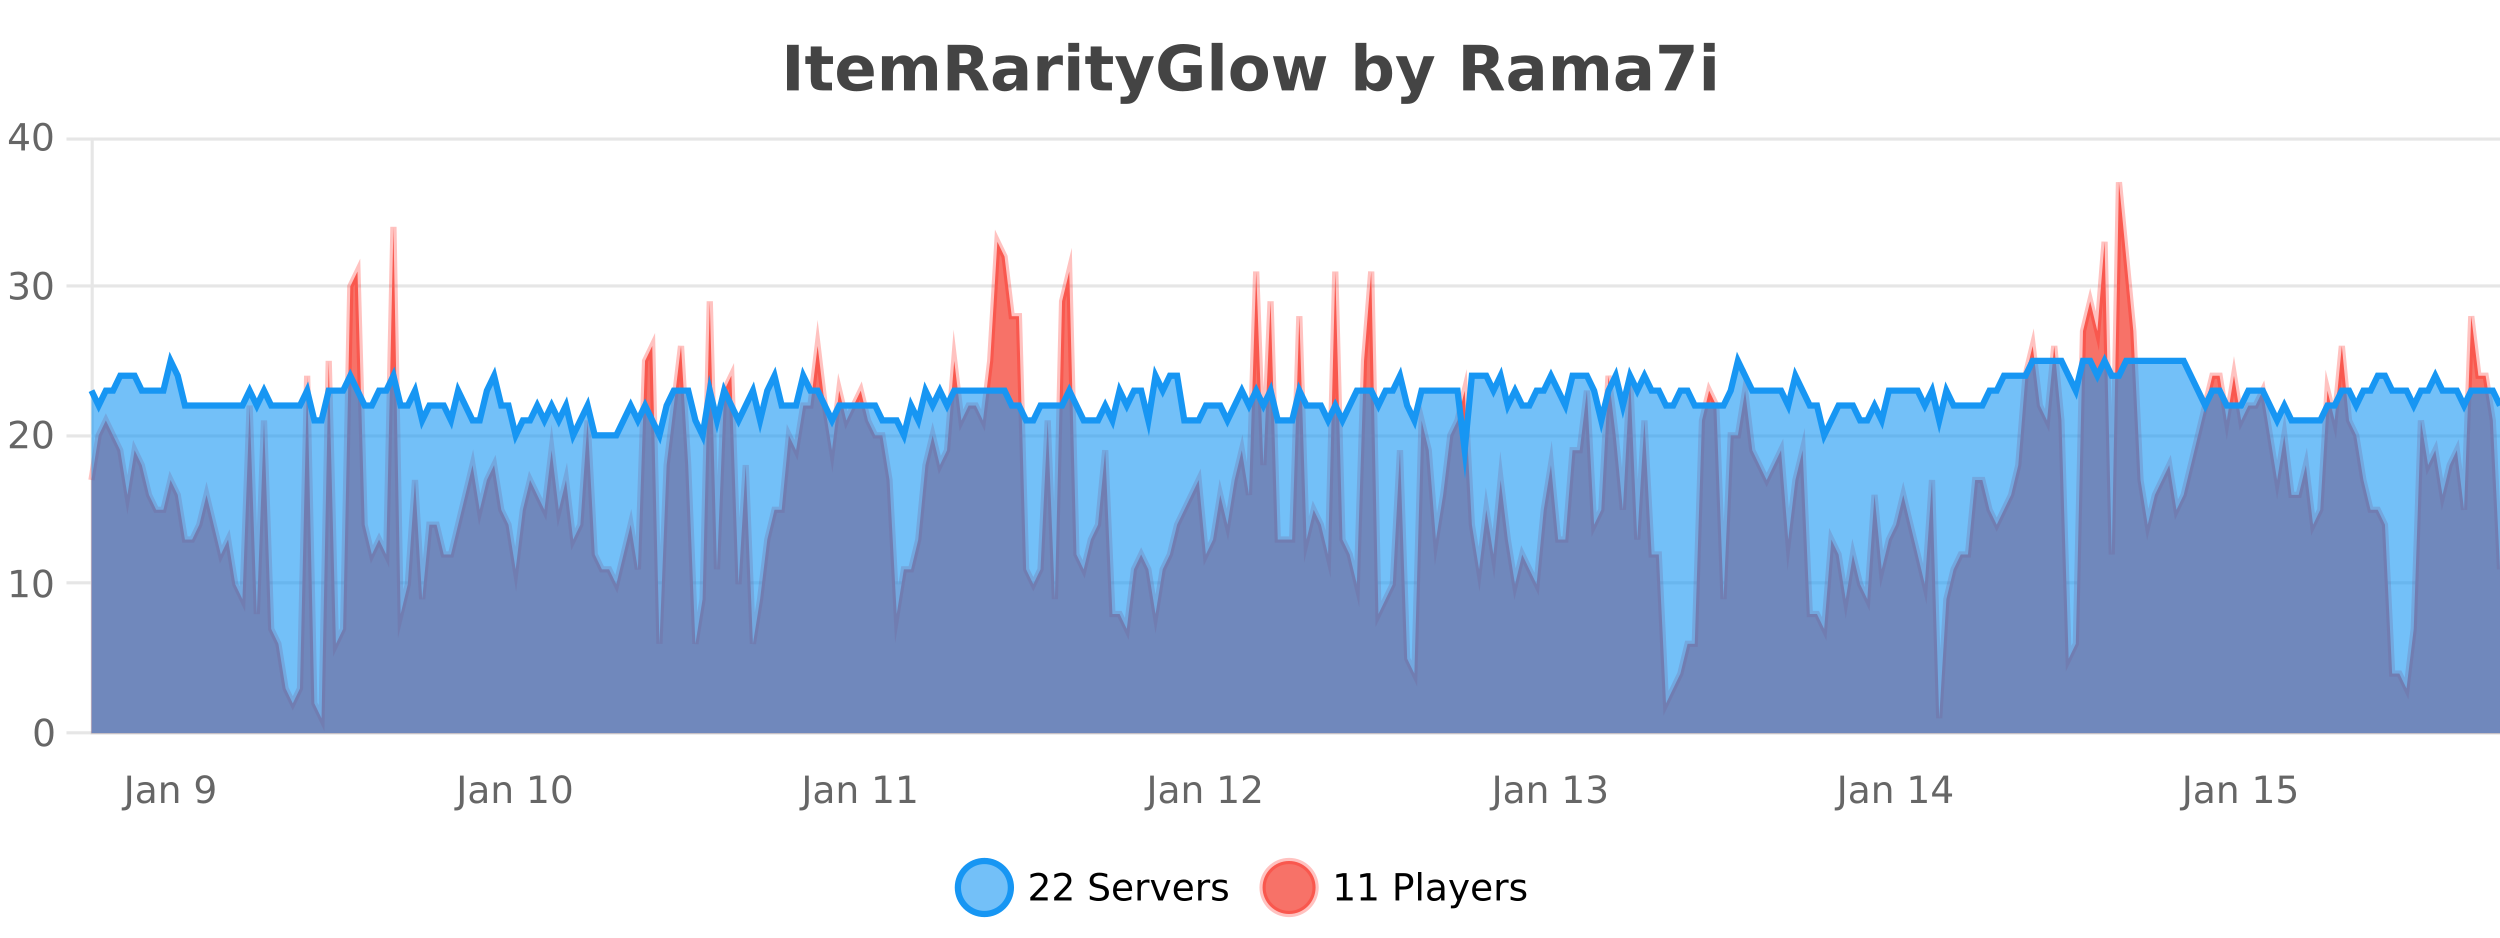 <?xml version="1.0" encoding="UTF-8"?>
<svg xmlns="http://www.w3.org/2000/svg" xmlns:xlink="http://www.w3.org/1999/xlink" width="800pt" height="300pt" viewBox="0 0 800 300" version="1.1">
<defs>
<clipPath id="clip1">
  <path d="M 278 263 L 352 263 L 352 300 L 278 300 Z M 278 263 "/>
</clipPath>
<clipPath id="clip2">
  <path d="M 375 263 L 450 263 L 450 300 L 375 300 Z M 375 263 "/>
</clipPath>
<clipPath id="clip3">
  <path d="M 29.27 58 L 800 58 L 800 234.602 L 29.27 234.602 Z M 29.27 58 "/>
</clipPath>
<clipPath id="clip4">
  <path d="M 28.27 43 L 800 43 L 800 235.602 L 28.27 235.602 Z M 28.27 43 "/>
</clipPath>
<clipPath id="clip5">
  <path d="M 29.27 115 L 800 115 L 800 234.602 L 29.27 234.602 Z M 29.27 115 "/>
</clipPath>
<clipPath id="clip6">
  <path d="M 28.27 87 L 800 87 L 800 173 L 28.27 173 Z M 28.27 87 "/>
</clipPath>
</defs>
<g id="surface179496">
<rect x="0" y="0" width="800" height="300" style="fill:rgb(100%,100%,100%);fill-opacity:1;stroke:none;"/>
<path style="fill:none;stroke-width:1;stroke-linecap:butt;stroke-linejoin:miter;stroke:rgb(0%,0%,0%);stroke-opacity:0.098;stroke-miterlimit:10;" d="M 30 234.5 L 800 234.5 "/>
<path style="fill:none;stroke-width:1;stroke-linecap:butt;stroke-linejoin:miter;stroke:rgb(0%,0%,0%);stroke-opacity:0.098;stroke-miterlimit:10;" d="M 21.27 234.5 L 29 234.5 "/>
<path style="fill:none;stroke-width:1;stroke-linecap:butt;stroke-linejoin:miter;stroke:rgb(0%,0%,0%);stroke-opacity:0.098;stroke-miterlimit:10;" d="M 30 186.5 L 800 186.5 "/>
<path style="fill:none;stroke-width:1;stroke-linecap:butt;stroke-linejoin:miter;stroke:rgb(0%,0%,0%);stroke-opacity:0.098;stroke-miterlimit:10;" d="M 21.27 186.5 L 29 186.5 "/>
<path style="fill:none;stroke-width:1;stroke-linecap:butt;stroke-linejoin:miter;stroke:rgb(0%,0%,0%);stroke-opacity:0.098;stroke-miterlimit:10;" d="M 30 139.5 L 800 139.5 "/>
<path style="fill:none;stroke-width:1;stroke-linecap:butt;stroke-linejoin:miter;stroke:rgb(0%,0%,0%);stroke-opacity:0.098;stroke-miterlimit:10;" d="M 21.27 139.5 L 29 139.5 "/>
<path style="fill:none;stroke-width:1;stroke-linecap:butt;stroke-linejoin:miter;stroke:rgb(0%,0%,0%);stroke-opacity:0.098;stroke-miterlimit:10;" d="M 30 91.5 L 800 91.5 "/>
<path style="fill:none;stroke-width:1;stroke-linecap:butt;stroke-linejoin:miter;stroke:rgb(0%,0%,0%);stroke-opacity:0.098;stroke-miterlimit:10;" d="M 21.27 91.5 L 29 91.5 "/>
<path style="fill:none;stroke-width:1;stroke-linecap:butt;stroke-linejoin:miter;stroke:rgb(0%,0%,0%);stroke-opacity:0.098;stroke-miterlimit:10;" d="M 30 44.5 L 800 44.5 "/>
<path style="fill:none;stroke-width:1;stroke-linecap:butt;stroke-linejoin:miter;stroke:rgb(0%,0%,0%);stroke-opacity:0.098;stroke-miterlimit:10;" d="M 21.27 44.5 L 29 44.5 "/>
<path style=" stroke:none;fill-rule:nonzero;fill:rgb(9.02%,58.824%,95.294%);fill-opacity:0.6;" d="M 323.488 284 C 323.488 288.688 319.688 292.484 315.004 292.484 C 310.316 292.484 306.52 288.688 306.52 284 C 306.52 279.312 310.316 275.516 315.004 275.516 C 319.688 275.516 323.488 279.312 323.488 284 Z M 323.488 284 "/>
<g clip-path="url(#clip1)" clip-rule="nonzero">
<path style="fill:none;stroke-width:2;stroke-linecap:butt;stroke-linejoin:miter;stroke:rgb(9.02%,58.824%,95.294%);stroke-opacity:1;stroke-miterlimit:10;" d="M 323.488 284 C 323.488 288.688 319.688 292.484 315.004 292.484 C 310.316 292.484 306.52 288.688 306.52 284 C 306.52 279.312 310.316 275.516 315.004 275.516 C 319.688 275.516 323.488 279.312 323.488 284 Z M 323.488 284 "/>
</g>
<path style=" stroke:none;fill-rule:nonzero;fill:rgb(0%,0%,0%);fill-opacity:1;" d="M 331.117 287.156 L 335.258 287.156 L 335.258 288.156 L 329.695 288.156 L 329.695 287.156 C 330.141 286.699 330.75 286.078 331.523 285.297 C 332.305 284.508 332.793 283.996 332.992 283.766 C 333.375 283.352 333.641 282.996 333.789 282.703 C 333.945 282.402 334.023 282.109 334.023 281.828 C 334.023 281.359 333.855 280.98 333.523 280.688 C 333.199 280.398 332.777 280.25 332.258 280.25 C 331.883 280.25 331.484 280.312 331.07 280.438 C 330.664 280.562 330.227 280.762 329.758 281.031 L 329.758 279.828 C 330.234 279.641 330.68 279.5 331.086 279.406 C 331.5 279.305 331.883 279.25 332.227 279.25 C 333.133 279.25 333.855 279.48 334.398 279.938 C 334.938 280.387 335.211 280.992 335.211 281.75 C 335.211 282.105 335.141 282.445 335.008 282.766 C 334.871 283.09 334.625 283.469 334.273 283.906 C 334.168 284.023 333.855 284.352 333.336 284.891 C 332.812 285.434 332.074 286.188 331.117 287.156 Z M 338.75 287.156 L 342.891 287.156 L 342.891 288.156 L 337.328 288.156 L 337.328 287.156 C 337.773 286.699 338.383 286.078 339.156 285.297 C 339.938 284.508 340.426 283.996 340.625 283.766 C 341.008 283.352 341.273 282.996 341.422 282.703 C 341.578 282.402 341.656 282.109 341.656 281.828 C 341.656 281.359 341.488 280.98 341.156 280.688 C 340.832 280.398 340.41 280.25 339.891 280.25 C 339.516 280.25 339.117 280.312 338.703 280.438 C 338.297 280.562 337.859 280.762 337.391 281.031 L 337.391 279.828 C 337.867 279.641 338.312 279.5 338.719 279.406 C 339.133 279.305 339.516 279.25 339.859 279.25 C 340.766 279.25 341.488 279.48 342.031 279.938 C 342.57 280.387 342.844 280.992 342.844 281.75 C 342.844 282.105 342.773 282.445 342.641 282.766 C 342.504 283.09 342.258 283.469 341.906 283.906 C 341.801 284.023 341.488 284.352 340.969 284.891 C 340.445 285.434 339.707 286.188 338.75 287.156 Z M 354.324 279.688 L 354.324 280.844 C 353.875 280.637 353.449 280.48 353.043 280.375 C 352.645 280.262 352.266 280.203 351.902 280.203 C 351.254 280.203 350.754 280.328 350.402 280.578 C 350.059 280.828 349.887 281.188 349.887 281.656 C 349.887 282.043 350 282.336 350.23 282.531 C 350.457 282.73 350.902 282.887 351.559 283 L 352.262 283.156 C 353.145 283.324 353.797 283.621 354.215 284.047 C 354.641 284.465 354.855 285.027 354.855 285.734 C 354.855 286.59 354.566 287.234 353.996 287.672 C 353.434 288.109 352.598 288.328 351.496 288.328 C 351.09 288.328 350.652 288.281 350.184 288.188 C 349.715 288.094 349.23 287.953 348.73 287.766 L 348.73 286.547 C 349.207 286.82 349.676 287.023 350.137 287.156 C 350.605 287.293 351.059 287.359 351.496 287.359 C 352.172 287.359 352.691 287.23 353.059 286.969 C 353.434 286.699 353.621 286.32 353.621 285.828 C 353.621 285.402 353.484 285.07 353.215 284.828 C 352.953 284.578 352.52 284.398 351.918 284.281 L 351.199 284.141 C 350.312 283.965 349.672 283.688 349.277 283.312 C 348.891 282.938 348.699 282.418 348.699 281.75 C 348.699 280.969 348.969 280.359 349.512 279.922 C 350.051 279.477 350.801 279.25 351.762 279.25 C 352.176 279.25 352.594 279.289 353.012 279.359 C 353.438 279.434 353.875 279.543 354.324 279.688 Z M 362.27 284.609 L 362.27 285.125 L 357.301 285.125 C 357.352 285.875 357.574 286.445 357.973 286.828 C 358.379 287.215 358.934 287.406 359.645 287.406 C 360.059 287.406 360.461 287.359 360.848 287.266 C 361.242 287.164 361.633 287.008 362.02 286.797 L 362.02 287.828 C 361.621 287.984 361.223 288.105 360.816 288.188 C 360.41 288.281 359.996 288.328 359.582 288.328 C 358.539 288.328 357.711 288.027 357.098 287.422 C 356.48 286.809 356.176 285.98 356.176 284.938 C 356.176 283.867 356.465 283.016 357.051 282.391 C 357.633 281.758 358.414 281.438 359.395 281.438 C 360.277 281.438 360.977 281.727 361.488 282.297 C 362.008 282.859 362.27 283.633 362.27 284.609 Z M 361.191 284.281 C 361.18 283.699 361.012 283.23 360.691 282.875 C 360.367 282.523 359.941 282.344 359.41 282.344 C 358.805 282.344 358.32 282.516 357.957 282.859 C 357.602 283.203 357.398 283.684 357.348 284.297 Z M 367.84 282.594 C 367.715 282.531 367.578 282.484 367.434 282.453 C 367.297 282.414 367.141 282.391 366.965 282.391 C 366.359 282.391 365.891 282.59 365.559 282.984 C 365.234 283.383 365.074 283.953 365.074 284.703 L 365.074 288.156 L 363.996 288.156 L 363.996 281.594 L 365.074 281.594 L 365.074 282.609 C 365.301 282.215 365.598 281.922 365.965 281.734 C 366.328 281.539 366.77 281.438 367.293 281.438 C 367.363 281.438 367.441 281.445 367.527 281.453 C 367.621 281.465 367.719 281.48 367.824 281.5 Z M 368.195 281.594 L 369.336 281.594 L 371.383 287.094 L 373.445 281.594 L 374.586 281.594 L 372.117 288.156 L 370.648 288.156 Z M 381.688 284.609 L 381.688 285.125 L 376.719 285.125 C 376.77 285.875 376.992 286.445 377.391 286.828 C 377.797 287.215 378.352 287.406 379.062 287.406 C 379.477 287.406 379.879 287.359 380.266 287.266 C 380.66 287.164 381.051 287.008 381.438 286.797 L 381.438 287.828 C 381.039 287.984 380.641 288.105 380.234 288.188 C 379.828 288.281 379.414 288.328 379 288.328 C 377.957 288.328 377.129 288.027 376.516 287.422 C 375.898 286.809 375.594 285.98 375.594 284.938 C 375.594 283.867 375.883 283.016 376.469 282.391 C 377.051 281.758 377.832 281.438 378.812 281.438 C 379.695 281.438 380.395 281.727 380.906 282.297 C 381.426 282.859 381.688 283.633 381.688 284.609 Z M 380.609 284.281 C 380.598 283.699 380.43 283.23 380.109 282.875 C 379.785 282.523 379.359 282.344 378.828 282.344 C 378.223 282.344 377.738 282.516 377.375 282.859 C 377.02 283.203 376.816 283.684 376.766 284.297 Z M 387.258 282.594 C 387.133 282.531 386.996 282.484 386.852 282.453 C 386.715 282.414 386.559 282.391 386.383 282.391 C 385.777 282.391 385.309 282.59 384.977 282.984 C 384.652 283.383 384.492 283.953 384.492 284.703 L 384.492 288.156 L 383.414 288.156 L 383.414 281.594 L 384.492 281.594 L 384.492 282.609 C 384.719 282.215 385.016 281.922 385.383 281.734 C 385.746 281.539 386.188 281.438 386.711 281.438 C 386.781 281.438 386.859 281.445 386.945 281.453 C 387.039 281.465 387.137 281.48 387.242 281.5 Z M 392.566 281.781 L 392.566 282.812 C 392.262 282.656 391.945 282.543 391.613 282.469 C 391.289 282.387 390.949 282.344 390.598 282.344 C 390.066 282.344 389.664 282.43 389.395 282.594 C 389.121 282.75 388.988 282.996 388.988 283.328 C 388.988 283.578 389.082 283.777 389.27 283.922 C 389.465 284.059 389.855 284.188 390.441 284.312 L 390.801 284.406 C 391.57 284.562 392.117 284.793 392.441 285.094 C 392.762 285.398 392.926 285.812 392.926 286.344 C 392.926 286.961 392.68 287.445 392.191 287.797 C 391.711 288.152 391.051 288.328 390.207 288.328 C 389.852 288.328 389.48 288.289 389.098 288.219 C 388.723 288.156 388.324 288.059 387.91 287.922 L 387.91 286.797 C 388.305 287.008 388.695 287.164 389.082 287.266 C 389.465 287.371 389.852 287.422 390.238 287.422 C 390.738 287.422 391.121 287.34 391.395 287.172 C 391.676 286.996 391.816 286.746 391.816 286.422 C 391.816 286.133 391.715 285.906 391.52 285.75 C 391.32 285.594 390.887 285.445 390.223 285.297 L 389.848 285.219 C 389.18 285.074 388.695 284.855 388.395 284.562 C 388.102 284.273 387.957 283.875 387.957 283.375 C 387.957 282.75 388.176 282.273 388.613 281.938 C 389.051 281.605 389.668 281.438 390.473 281.438 C 390.867 281.438 391.242 281.469 391.598 281.531 C 391.949 281.586 392.273 281.668 392.566 281.781 Z M 325.004 277.016 "/>
<path style=" stroke:none;fill-rule:nonzero;fill:rgb(96.863%,44.706%,40.784%);fill-opacity:1;" d="M 420.988 284 C 420.988 288.688 417.191 292.484 412.504 292.484 C 407.82 292.484 404.02 288.688 404.02 284 C 404.02 279.312 407.82 275.516 412.504 275.516 C 417.191 275.516 420.988 279.312 420.988 284 Z M 420.988 284 "/>
<g clip-path="url(#clip2)" clip-rule="nonzero">
<path style="fill:none;stroke-width:2;stroke-linecap:butt;stroke-linejoin:miter;stroke:rgb(100%,4.706%,0%);stroke-opacity:0.247;stroke-miterlimit:10;" d="M 420.988 284 C 420.988 288.688 417.191 292.484 412.504 292.484 C 407.82 292.484 404.02 288.688 404.02 284 C 404.02 279.312 407.82 275.516 412.504 275.516 C 417.191 275.516 420.988 279.312 420.988 284 Z M 420.988 284 "/>
</g>
<path style=" stroke:none;fill-rule:nonzero;fill:rgb(0%,0%,0%);fill-opacity:1;" d="M 427.805 287.156 L 429.742 287.156 L 429.742 280.484 L 427.633 280.906 L 427.633 279.828 L 429.727 279.406 L 430.914 279.406 L 430.914 287.156 L 432.852 287.156 L 432.852 288.156 L 427.805 288.156 Z M 435.438 287.156 L 437.375 287.156 L 437.375 280.484 L 435.266 280.906 L 435.266 279.828 L 437.359 279.406 L 438.547 279.406 L 438.547 287.156 L 440.484 287.156 L 440.484 288.156 L 435.438 288.156 Z M 447.762 280.375 L 447.762 283.672 L 449.246 283.672 C 449.797 283.672 450.223 283.531 450.527 283.25 C 450.828 282.961 450.98 282.547 450.98 282.016 C 450.98 281.496 450.828 281.094 450.527 280.812 C 450.223 280.523 449.797 280.375 449.246 280.375 Z M 446.574 279.406 L 449.246 279.406 C 450.234 279.406 450.98 279.633 451.48 280.078 C 451.98 280.516 452.23 281.164 452.23 282.016 C 452.23 282.883 451.98 283.539 451.48 283.984 C 450.98 284.422 450.234 284.641 449.246 284.641 L 447.762 284.641 L 447.762 288.156 L 446.574 288.156 Z M 453.766 279.031 L 454.844 279.031 L 454.844 288.156 L 453.766 288.156 Z M 460.082 284.859 C 459.215 284.859 458.613 284.961 458.27 285.156 C 457.934 285.355 457.77 285.695 457.77 286.172 C 457.77 286.559 457.895 286.867 458.145 287.094 C 458.402 287.312 458.746 287.422 459.176 287.422 C 459.777 287.422 460.258 287.215 460.613 286.797 C 460.977 286.371 461.16 285.805 461.16 285.094 L 461.16 284.859 Z M 462.238 284.406 L 462.238 288.156 L 461.16 288.156 L 461.16 287.156 C 460.91 287.555 460.602 287.852 460.238 288.047 C 459.871 288.234 459.426 288.328 458.895 288.328 C 458.215 288.328 457.68 288.141 457.285 287.766 C 456.887 287.383 456.691 286.875 456.691 286.25 C 456.691 285.512 456.934 284.953 457.426 284.578 C 457.926 284.203 458.664 284.016 459.645 284.016 L 461.16 284.016 L 461.16 283.906 C 461.16 283.406 460.992 283.023 460.66 282.75 C 460.336 282.48 459.883 282.344 459.301 282.344 C 458.926 282.344 458.555 282.391 458.191 282.484 C 457.836 282.578 457.496 282.715 457.176 282.891 L 457.176 281.891 C 457.57 281.734 457.949 281.621 458.316 281.547 C 458.691 281.477 459.055 281.438 459.41 281.438 C 460.355 281.438 461.066 281.684 461.535 282.172 C 462.004 282.664 462.238 283.406 462.238 284.406 Z M 467.188 288.766 C 466.883 289.547 466.586 290.055 466.297 290.297 C 466.004 290.535 465.617 290.656 465.141 290.656 L 464.281 290.656 L 464.281 289.75 L 464.906 289.75 C 465.207 289.75 465.438 289.676 465.594 289.531 C 465.758 289.395 465.941 289.066 466.141 288.547 L 466.344 288.047 L 463.688 281.594 L 464.828 281.594 L 466.875 286.719 L 468.938 281.594 L 470.078 281.594 Z M 477.18 284.609 L 477.18 285.125 L 472.211 285.125 C 472.262 285.875 472.484 286.445 472.883 286.828 C 473.289 287.215 473.844 287.406 474.555 287.406 C 474.969 287.406 475.371 287.359 475.758 287.266 C 476.152 287.164 476.543 287.008 476.93 286.797 L 476.93 287.828 C 476.531 287.984 476.133 288.105 475.727 288.188 C 475.32 288.281 474.906 288.328 474.492 288.328 C 473.449 288.328 472.621 288.027 472.008 287.422 C 471.391 286.809 471.086 285.98 471.086 284.938 C 471.086 283.867 471.375 283.016 471.961 282.391 C 472.543 281.758 473.324 281.438 474.305 281.438 C 475.188 281.438 475.887 281.727 476.398 282.297 C 476.918 282.859 477.18 283.633 477.18 284.609 Z M 476.102 284.281 C 476.09 283.699 475.922 283.23 475.602 282.875 C 475.277 282.523 474.852 282.344 474.32 282.344 C 473.715 282.344 473.23 282.516 472.867 282.859 C 472.512 283.203 472.309 283.684 472.258 284.297 Z M 482.75 282.594 C 482.625 282.531 482.488 282.484 482.344 282.453 C 482.207 282.414 482.051 282.391 481.875 282.391 C 481.27 282.391 480.801 282.59 480.469 282.984 C 480.145 283.383 479.984 283.953 479.984 284.703 L 479.984 288.156 L 478.906 288.156 L 478.906 281.594 L 479.984 281.594 L 479.984 282.609 C 480.211 282.215 480.508 281.922 480.875 281.734 C 481.238 281.539 481.68 281.438 482.203 281.438 C 482.273 281.438 482.352 281.445 482.438 281.453 C 482.531 281.465 482.629 281.48 482.734 281.5 Z M 488.055 281.781 L 488.055 282.812 C 487.75 282.656 487.434 282.543 487.102 282.469 C 486.777 282.387 486.438 282.344 486.086 282.344 C 485.555 282.344 485.152 282.43 484.883 282.594 C 484.609 282.75 484.477 282.996 484.477 283.328 C 484.477 283.578 484.57 283.777 484.758 283.922 C 484.953 284.059 485.344 284.188 485.93 284.312 L 486.289 284.406 C 487.059 284.562 487.605 284.793 487.93 285.094 C 488.25 285.398 488.414 285.812 488.414 286.344 C 488.414 286.961 488.168 287.445 487.68 287.797 C 487.199 288.152 486.539 288.328 485.695 288.328 C 485.34 288.328 484.969 288.289 484.586 288.219 C 484.211 288.156 483.812 288.059 483.398 287.922 L 483.398 286.797 C 483.793 287.008 484.184 287.164 484.57 287.266 C 484.953 287.371 485.34 287.422 485.727 287.422 C 486.227 287.422 486.609 287.34 486.883 287.172 C 487.164 286.996 487.305 286.746 487.305 286.422 C 487.305 286.133 487.203 285.906 487.008 285.75 C 486.809 285.594 486.375 285.445 485.711 285.297 L 485.336 285.219 C 484.668 285.074 484.184 284.855 483.883 284.562 C 483.59 284.273 483.445 283.875 483.445 283.375 C 483.445 282.75 483.664 282.273 484.102 281.938 C 484.539 281.605 485.156 281.438 485.961 281.438 C 486.355 281.438 486.73 281.469 487.086 281.531 C 487.438 281.586 487.762 281.668 488.055 281.781 Z M 422.504 277.016 "/>
<path style=" stroke:none;fill-rule:nonzero;fill:rgb(26.667%,26.667%,26.667%);fill-opacity:1;" d="M 251.844 14.344 L 255.594 14.344 L 255.594 28.922 L 251.844 28.922 Z M 262.941 14.875 L 262.941 17.984 L 266.551 17.984 L 266.551 20.484 L 262.941 20.484 L 262.941 25.125 C 262.941 25.637 263.039 25.98 263.238 26.156 C 263.445 26.336 263.848 26.422 264.441 26.422 L 266.238 26.422 L 266.238 28.922 L 263.238 28.922 C 261.863 28.922 260.883 28.637 260.301 28.062 C 259.727 27.48 259.441 26.5 259.441 25.125 L 259.441 20.484 L 257.707 20.484 L 257.707 17.984 L 259.441 17.984 L 259.441 14.875 Z M 279.594 23.422 L 279.594 24.422 L 271.422 24.422 C 271.504 25.246 271.801 25.859 272.312 26.266 C 272.82 26.672 273.531 26.875 274.438 26.875 C 275.176 26.875 275.93 26.766 276.703 26.547 C 277.473 26.328 278.266 26 279.078 25.562 L 279.078 28.25 C 278.254 28.562 277.426 28.797 276.594 28.953 C 275.77 29.117 274.945 29.203 274.125 29.203 C 272.145 29.203 270.602 28.703 269.5 27.703 C 268.406 26.695 267.859 25.281 267.859 23.469 C 267.859 21.68 268.395 20.273 269.469 19.25 C 270.551 18.23 272.035 17.719 273.922 17.719 C 275.641 17.719 277.016 18.242 278.047 19.281 C 279.078 20.312 279.594 21.695 279.594 23.422 Z M 276 22.266 C 276 21.602 275.805 21.062 275.422 20.656 C 275.035 20.25 274.531 20.047 273.906 20.047 C 273.227 20.047 272.676 20.242 272.25 20.625 C 271.832 21 271.57 21.547 271.469 22.266 Z M 292.379 19.797 C 292.824 19.121 293.352 18.605 293.957 18.25 C 294.57 17.898 295.242 17.719 295.973 17.719 C 297.223 17.719 298.176 18.109 298.832 18.891 C 299.496 19.664 299.832 20.789 299.832 22.266 L 299.832 28.922 L 296.316 28.922 L 296.316 23.219 C 296.316 23.137 296.316 23.047 296.316 22.953 C 296.324 22.859 296.332 22.73 296.332 22.562 C 296.332 21.793 296.215 21.234 295.988 20.891 C 295.758 20.539 295.387 20.359 294.879 20.359 C 294.223 20.359 293.711 20.637 293.348 21.188 C 292.98 21.73 292.793 22.516 292.785 23.547 L 292.785 28.922 L 289.27 28.922 L 289.27 23.219 C 289.27 22.012 289.164 21.234 288.957 20.891 C 288.746 20.539 288.379 20.359 287.848 20.359 C 287.168 20.359 286.648 20.637 286.285 21.188 C 285.918 21.73 285.738 22.516 285.738 23.547 L 285.738 28.922 L 282.223 28.922 L 282.223 17.984 L 285.738 17.984 L 285.738 19.578 C 286.176 18.965 286.668 18.5 287.223 18.188 C 287.773 17.875 288.387 17.719 289.066 17.719 C 289.816 17.719 290.48 17.902 291.066 18.266 C 291.648 18.633 292.086 19.141 292.379 19.797 Z M 308.578 20.812 C 309.367 20.812 309.938 20.668 310.281 20.375 C 310.625 20.074 310.797 19.59 310.797 18.922 C 310.797 18.258 310.625 17.781 310.281 17.5 C 309.938 17.211 309.367 17.062 308.578 17.062 L 307 17.062 L 307 20.812 Z M 307 23.406 L 307 28.922 L 303.25 28.922 L 303.25 14.344 L 308.984 14.344 C 310.898 14.344 312.305 14.668 313.203 15.312 C 314.098 15.961 314.547 16.977 314.547 18.359 C 314.547 19.328 314.312 20.125 313.844 20.75 C 313.383 21.367 312.688 21.82 311.75 22.109 C 312.258 22.227 312.719 22.492 313.125 22.906 C 313.531 23.312 313.941 23.938 314.359 24.781 L 316.406 28.922 L 312.406 28.922 L 310.625 25.297 C 310.27 24.57 309.906 24.074 309.531 23.812 C 309.164 23.543 308.676 23.406 308.062 23.406 Z M 323.383 24 C 322.652 24 322.105 24.125 321.742 24.375 C 321.375 24.617 321.195 24.98 321.195 25.469 C 321.195 25.906 321.34 26.25 321.633 26.5 C 321.934 26.75 322.344 26.875 322.867 26.875 C 323.523 26.875 324.074 26.641 324.523 26.172 C 324.98 25.703 325.211 25.117 325.211 24.406 L 325.211 24 Z M 328.727 22.688 L 328.727 28.922 L 325.211 28.922 L 325.211 27.297 C 324.742 27.965 324.211 28.449 323.617 28.75 C 323.031 29.051 322.32 29.203 321.477 29.203 C 320.352 29.203 319.434 28.875 318.727 28.219 C 318.016 27.555 317.664 26.695 317.664 25.641 C 317.664 24.359 318.102 23.422 318.977 22.828 C 319.859 22.227 321.25 21.922 323.148 21.922 L 325.211 21.922 L 325.211 21.641 C 325.211 21.09 324.992 20.688 324.555 20.438 C 324.117 20.18 323.434 20.047 322.508 20.047 C 321.758 20.047 321.059 20.125 320.414 20.281 C 319.766 20.43 319.168 20.648 318.617 20.938 L 318.617 18.281 C 319.367 18.094 320.117 17.953 320.867 17.859 C 321.625 17.766 322.387 17.719 323.148 17.719 C 325.117 17.719 326.539 18.109 327.414 18.891 C 328.289 19.664 328.727 20.93 328.727 22.688 Z M 340.117 20.969 C 339.805 20.824 339.496 20.719 339.195 20.656 C 338.891 20.586 338.59 20.547 338.289 20.547 C 337.383 20.547 336.684 20.836 336.195 21.406 C 335.715 21.98 335.477 22.805 335.477 23.875 L 335.477 28.922 L 331.992 28.922 L 331.992 17.984 L 335.477 17.984 L 335.477 19.781 C 335.922 19.062 336.438 18.543 337.023 18.219 C 337.605 17.887 338.305 17.719 339.117 17.719 C 339.242 17.719 339.371 17.727 339.508 17.734 C 339.641 17.746 339.84 17.766 340.102 17.797 Z M 341.852 17.984 L 345.336 17.984 L 345.336 28.922 L 341.852 28.922 Z M 341.852 13.719 L 345.336 13.719 L 345.336 16.578 L 341.852 16.578 Z M 352.523 14.875 L 352.523 17.984 L 356.133 17.984 L 356.133 20.484 L 352.523 20.484 L 352.523 25.125 C 352.523 25.637 352.621 25.98 352.82 26.156 C 353.027 26.336 353.43 26.422 354.023 26.422 L 355.82 26.422 L 355.82 28.922 L 352.82 28.922 C 351.445 28.922 350.465 28.637 349.883 28.062 C 349.309 27.48 349.023 26.5 349.023 25.125 L 349.023 20.484 L 347.289 20.484 L 347.289 17.984 L 349.023 17.984 L 349.023 14.875 Z M 356.832 17.984 L 360.316 17.984 L 363.27 25.406 L 365.77 17.984 L 369.254 17.984 L 364.66 29.953 C 364.199 31.172 363.66 32.02 363.035 32.5 C 362.418 32.988 361.613 33.234 360.613 33.234 L 358.582 33.234 L 358.582 30.938 L 359.676 30.938 C 360.27 30.938 360.699 30.844 360.973 30.656 C 361.242 30.469 361.449 30.129 361.598 29.641 L 361.707 29.344 Z M 384.555 27.844 C 383.617 28.293 382.641 28.633 381.633 28.859 C 380.633 29.086 379.59 29.203 378.508 29.203 C 376.078 29.203 374.156 28.527 372.742 27.172 C 371.324 25.809 370.617 23.965 370.617 21.641 C 370.617 19.297 371.336 17.453 372.773 16.109 C 374.219 14.758 376.203 14.078 378.727 14.078 C 379.695 14.078 380.621 14.172 381.508 14.359 C 382.391 14.539 383.23 14.805 384.023 15.156 L 384.023 18.172 C 383.211 17.715 382.398 17.371 381.586 17.141 C 380.781 16.914 379.98 16.797 379.18 16.797 C 377.68 16.797 376.523 17.219 375.711 18.062 C 374.906 18.898 374.508 20.09 374.508 21.641 C 374.508 23.184 374.898 24.375 375.68 25.219 C 376.461 26.062 377.57 26.484 379.008 26.484 C 379.391 26.484 379.75 26.461 380.086 26.406 C 380.43 26.355 380.73 26.277 380.992 26.172 L 380.992 23.344 L 378.695 23.344 L 378.695 20.828 L 384.555 20.828 Z M 387.723 13.719 L 391.207 13.719 L 391.207 28.922 L 387.723 28.922 Z M 399.781 20.219 C 399 20.219 398.406 20.5 398 21.062 C 397.594 21.617 397.391 22.418 397.391 23.469 C 397.391 24.512 397.594 25.312 398 25.875 C 398.406 26.43 399 26.703 399.781 26.703 C 400.539 26.703 401.117 26.43 401.516 25.875 C 401.922 25.312 402.125 24.512 402.125 23.469 C 402.125 22.418 401.922 21.617 401.516 21.062 C 401.117 20.5 400.539 20.219 399.781 20.219 Z M 399.781 17.719 C 401.656 17.719 403.117 18.23 404.172 19.25 C 405.234 20.262 405.766 21.668 405.766 23.469 C 405.766 25.262 405.234 26.668 404.172 27.688 C 403.117 28.699 401.656 29.203 399.781 29.203 C 397.883 29.203 396.406 28.699 395.344 27.688 C 394.281 26.668 393.75 25.262 393.75 23.469 C 393.75 21.668 394.281 20.262 395.344 19.25 C 396.406 18.23 397.883 17.719 399.781 17.719 Z M 407.336 17.984 L 410.742 17.984 L 412.57 25.516 L 414.414 17.984 L 417.336 17.984 L 419.18 25.438 L 421.023 17.984 L 424.414 17.984 L 421.539 28.922 L 417.711 28.922 L 415.867 21.406 L 414.039 28.922 L 410.211 28.922 Z M 439.57 26.672 C 440.32 26.672 440.891 26.402 441.289 25.859 C 441.684 25.309 441.883 24.512 441.883 23.469 C 441.883 22.43 441.684 21.637 441.289 21.094 C 440.891 20.543 440.32 20.266 439.57 20.266 C 438.82 20.266 438.242 20.543 437.836 21.094 C 437.438 21.637 437.242 22.43 437.242 23.469 C 437.242 24.5 437.438 25.293 437.836 25.844 C 438.242 26.398 438.82 26.672 439.57 26.672 Z M 437.242 19.578 C 437.73 18.945 438.266 18.477 438.852 18.172 C 439.434 17.871 440.105 17.719 440.867 17.719 C 442.219 17.719 443.328 18.258 444.195 19.328 C 445.059 20.402 445.492 21.781 445.492 23.469 C 445.492 25.148 445.059 26.523 444.195 27.594 C 443.328 28.668 442.219 29.203 440.867 29.203 C 440.105 29.203 439.434 29.051 438.852 28.75 C 438.266 28.449 437.73 27.98 437.242 27.344 L 437.242 28.922 L 433.758 28.922 L 433.758 13.719 L 437.242 13.719 Z M 446.637 17.984 L 450.121 17.984 L 453.074 25.406 L 455.574 17.984 L 459.059 17.984 L 454.465 29.953 C 454.004 31.172 453.465 32.02 452.84 32.5 C 452.223 32.988 451.418 33.234 450.418 33.234 L 448.387 33.234 L 448.387 30.938 L 449.48 30.938 C 450.074 30.938 450.504 30.844 450.777 30.656 C 451.047 30.469 451.254 30.129 451.402 29.641 L 451.512 29.344 Z M 473.559 20.812 C 474.348 20.812 474.918 20.668 475.262 20.375 C 475.605 20.074 475.777 19.59 475.777 18.922 C 475.777 18.258 475.605 17.781 475.262 17.5 C 474.918 17.211 474.348 17.062 473.559 17.062 L 471.98 17.062 L 471.98 20.812 Z M 471.98 23.406 L 471.98 28.922 L 468.23 28.922 L 468.23 14.344 L 473.965 14.344 C 475.879 14.344 477.285 14.668 478.184 15.312 C 479.078 15.961 479.527 16.977 479.527 18.359 C 479.527 19.328 479.293 20.125 478.824 20.75 C 478.363 21.367 477.668 21.82 476.73 22.109 C 477.238 22.227 477.699 22.492 478.105 22.906 C 478.512 23.312 478.922 23.938 479.34 24.781 L 481.387 28.922 L 477.387 28.922 L 475.605 25.297 C 475.25 24.57 474.887 24.074 474.512 23.812 C 474.145 23.543 473.656 23.406 473.043 23.406 Z M 488.367 24 C 487.637 24 487.09 24.125 486.727 24.375 C 486.359 24.617 486.18 24.98 486.18 25.469 C 486.18 25.906 486.324 26.25 486.617 26.5 C 486.918 26.75 487.328 26.875 487.852 26.875 C 488.508 26.875 489.059 26.641 489.508 26.172 C 489.965 25.703 490.195 25.117 490.195 24.406 L 490.195 24 Z M 493.711 22.688 L 493.711 28.922 L 490.195 28.922 L 490.195 27.297 C 489.727 27.965 489.195 28.449 488.602 28.75 C 488.016 29.051 487.305 29.203 486.461 29.203 C 485.336 29.203 484.418 28.875 483.711 28.219 C 483 27.555 482.648 26.695 482.648 25.641 C 482.648 24.359 483.086 23.422 483.961 22.828 C 484.844 22.227 486.234 21.922 488.133 21.922 L 490.195 21.922 L 490.195 21.641 C 490.195 21.09 489.977 20.688 489.539 20.438 C 489.102 20.18 488.418 20.047 487.492 20.047 C 486.742 20.047 486.043 20.125 485.398 20.281 C 484.75 20.43 484.152 20.648 483.602 20.938 L 483.602 18.281 C 484.352 18.094 485.102 17.953 485.852 17.859 C 486.609 17.766 487.371 17.719 488.133 17.719 C 490.102 17.719 491.523 18.109 492.398 18.891 C 493.273 19.664 493.711 20.93 493.711 22.688 Z M 507.094 19.797 C 507.539 19.121 508.066 18.605 508.672 18.25 C 509.285 17.898 509.957 17.719 510.688 17.719 C 511.938 17.719 512.891 18.109 513.547 18.891 C 514.211 19.664 514.547 20.789 514.547 22.266 L 514.547 28.922 L 511.031 28.922 L 511.031 23.219 C 511.031 23.137 511.031 23.047 511.031 22.953 C 511.039 22.859 511.047 22.73 511.047 22.562 C 511.047 21.793 510.93 21.234 510.703 20.891 C 510.473 20.539 510.102 20.359 509.594 20.359 C 508.938 20.359 508.426 20.637 508.062 21.188 C 507.695 21.73 507.508 22.516 507.5 23.547 L 507.5 28.922 L 503.984 28.922 L 503.984 23.219 C 503.984 22.012 503.879 21.234 503.672 20.891 C 503.461 20.539 503.094 20.359 502.562 20.359 C 501.883 20.359 501.363 20.637 501 21.188 C 500.633 21.73 500.453 22.516 500.453 23.547 L 500.453 28.922 L 496.938 28.922 L 496.938 17.984 L 500.453 17.984 L 500.453 19.578 C 500.891 18.965 501.383 18.5 501.938 18.188 C 502.488 17.875 503.102 17.719 503.781 17.719 C 504.531 17.719 505.195 17.902 505.781 18.266 C 506.363 18.633 506.801 19.141 507.094 19.797 Z M 522.703 24 C 521.973 24 521.426 24.125 521.062 24.375 C 520.695 24.617 520.516 24.98 520.516 25.469 C 520.516 25.906 520.66 26.25 520.953 26.5 C 521.254 26.75 521.664 26.875 522.188 26.875 C 522.844 26.875 523.395 26.641 523.844 26.172 C 524.301 25.703 524.531 25.117 524.531 24.406 L 524.531 24 Z M 528.047 22.688 L 528.047 28.922 L 524.531 28.922 L 524.531 27.297 C 524.062 27.965 523.531 28.449 522.938 28.75 C 522.352 29.051 521.641 29.203 520.797 29.203 C 519.672 29.203 518.754 28.875 518.047 28.219 C 517.336 27.555 516.984 26.695 516.984 25.641 C 516.984 24.359 517.422 23.422 518.297 22.828 C 519.18 22.227 520.57 21.922 522.469 21.922 L 524.531 21.922 L 524.531 21.641 C 524.531 21.09 524.312 20.688 523.875 20.438 C 523.438 20.18 522.754 20.047 521.828 20.047 C 521.078 20.047 520.379 20.125 519.734 20.281 C 519.086 20.43 518.488 20.648 517.938 20.938 L 517.938 18.281 C 518.688 18.094 519.438 17.953 520.188 17.859 C 520.945 17.766 521.707 17.719 522.469 17.719 C 524.438 17.719 525.859 18.109 526.734 18.891 C 527.609 19.664 528.047 20.93 528.047 22.688 Z M 530.961 14.344 L 541.945 14.344 L 541.945 16.453 L 536.258 28.922 L 532.602 28.922 L 537.977 17.109 L 530.961 17.109 Z M 545.223 17.984 L 548.707 17.984 L 548.707 28.922 L 545.223 28.922 Z M 545.223 13.719 L 548.707 13.719 L 548.707 16.578 L 545.223 16.578 Z M 250 10.359 "/>
<path style="fill:none;stroke-width:1;stroke-linecap:butt;stroke-linejoin:miter;stroke:rgb(0%,0%,0%);stroke-opacity:0.098;stroke-miterlimit:10;" d="M 29 234.5 L 801 234.5 "/>
<path style=" stroke:none;fill-rule:nonzero;fill:rgb(40%,40%,40%);fill-opacity:1;" d="M 40.75 248.203 L 41.938 248.203 L 41.938 256.344 C 41.938 257.395 41.734 258.16 41.328 258.641 C 40.93 259.117 40.289 259.359 39.406 259.359 L 38.953 259.359 L 38.953 258.359 L 39.328 258.359 C 39.848 258.359 40.211 258.211 40.422 257.922 C 40.641 257.629 40.75 257.102 40.75 256.344 Z M 47.227 253.656 C 46.359 253.656 45.758 253.758 45.414 253.953 C 45.078 254.152 44.914 254.492 44.914 254.969 C 44.914 255.355 45.039 255.664 45.289 255.891 C 45.547 256.109 45.891 256.219 46.32 256.219 C 46.922 256.219 47.402 256.012 47.758 255.594 C 48.121 255.168 48.305 254.602 48.305 253.891 L 48.305 253.656 Z M 49.383 253.203 L 49.383 256.953 L 48.305 256.953 L 48.305 255.953 C 48.055 256.352 47.746 256.648 47.383 256.844 C 47.016 257.031 46.57 257.125 46.039 257.125 C 45.359 257.125 44.824 256.938 44.43 256.562 C 44.031 256.18 43.836 255.672 43.836 255.047 C 43.836 254.309 44.078 253.75 44.57 253.375 C 45.07 253 45.809 252.812 46.789 252.812 L 48.305 252.812 L 48.305 252.703 C 48.305 252.203 48.137 251.82 47.805 251.547 C 47.48 251.277 47.027 251.141 46.445 251.141 C 46.07 251.141 45.699 251.188 45.336 251.281 C 44.98 251.375 44.641 251.512 44.32 251.688 L 44.32 250.688 C 44.715 250.531 45.094 250.418 45.461 250.344 C 45.836 250.273 46.199 250.234 46.555 250.234 C 47.5 250.234 48.211 250.48 48.68 250.969 C 49.148 251.461 49.383 252.203 49.383 253.203 Z M 57.062 252.984 L 57.062 256.953 L 55.984 256.953 L 55.984 253.031 C 55.984 252.406 55.859 251.945 55.609 251.641 C 55.367 251.328 55.008 251.172 54.531 251.172 C 53.945 251.172 53.484 251.359 53.141 251.734 C 52.805 252.102 52.641 252.605 52.641 253.25 L 52.641 256.953 L 51.562 256.953 L 51.562 250.391 L 52.641 250.391 L 52.641 251.406 C 52.898 251.012 53.203 250.719 53.547 250.531 C 53.898 250.336 54.305 250.234 54.766 250.234 C 55.516 250.234 56.082 250.469 56.469 250.938 C 56.863 251.398 57.062 252.078 57.062 252.984 Z M 63.203 256.766 L 63.203 255.688 C 63.504 255.836 63.805 255.945 64.109 256.016 C 64.41 256.09 64.711 256.125 65.016 256.125 C 65.797 256.125 66.391 255.867 66.797 255.344 C 67.211 254.812 67.445 254.012 67.5 252.938 C 67.281 253.281 66.992 253.543 66.641 253.719 C 66.297 253.898 65.91 253.984 65.484 253.984 C 64.609 253.984 63.914 253.727 63.406 253.203 C 62.895 252.672 62.641 251.945 62.641 251.016 C 62.641 250.121 62.906 249.402 63.438 248.859 C 63.969 248.32 64.676 248.047 65.562 248.047 C 66.57 248.047 67.344 248.438 67.875 249.219 C 68.414 249.992 68.688 251.117 68.688 252.594 C 68.688 253.969 68.359 255.07 67.703 255.891 C 67.047 256.715 66.164 257.125 65.062 257.125 C 64.758 257.125 64.457 257.094 64.156 257.031 C 63.852 256.977 63.535 256.891 63.203 256.766 Z M 65.562 253.062 C 66.094 253.062 66.516 252.883 66.828 252.516 C 67.141 252.152 67.297 251.652 67.297 251.016 C 67.297 250.391 67.141 249.898 66.828 249.531 C 66.516 249.168 66.094 248.984 65.562 248.984 C 65.031 248.984 64.609 249.168 64.297 249.531 C 63.992 249.898 63.844 250.391 63.844 251.016 C 63.844 251.652 63.992 252.152 64.297 252.516 C 64.609 252.883 65.031 253.062 65.562 253.062 Z M 39.578 245.816 "/>
<path style=" stroke:none;fill-rule:nonzero;fill:rgb(40%,40%,40%);fill-opacity:1;" d="M 147.184 248.203 L 148.371 248.203 L 148.371 256.344 C 148.371 257.395 148.168 258.16 147.762 258.641 C 147.363 259.117 146.723 259.359 145.84 259.359 L 145.387 259.359 L 145.387 258.359 L 145.762 258.359 C 146.281 258.359 146.645 258.211 146.855 257.922 C 147.074 257.629 147.184 257.102 147.184 256.344 Z M 153.66 253.656 C 152.793 253.656 152.191 253.758 151.848 253.953 C 151.512 254.152 151.348 254.492 151.348 254.969 C 151.348 255.355 151.473 255.664 151.723 255.891 C 151.98 256.109 152.324 256.219 152.754 256.219 C 153.355 256.219 153.836 256.012 154.191 255.594 C 154.555 255.168 154.738 254.602 154.738 253.891 L 154.738 253.656 Z M 155.816 253.203 L 155.816 256.953 L 154.738 256.953 L 154.738 255.953 C 154.488 256.352 154.18 256.648 153.816 256.844 C 153.449 257.031 153.004 257.125 152.473 257.125 C 151.793 257.125 151.258 256.938 150.863 256.562 C 150.465 256.18 150.27 255.672 150.27 255.047 C 150.27 254.309 150.512 253.75 151.004 253.375 C 151.504 253 152.242 252.812 153.223 252.812 L 154.738 252.812 L 154.738 252.703 C 154.738 252.203 154.57 251.82 154.238 251.547 C 153.914 251.277 153.461 251.141 152.879 251.141 C 152.504 251.141 152.133 251.188 151.77 251.281 C 151.414 251.375 151.074 251.512 150.754 251.688 L 150.754 250.688 C 151.148 250.531 151.527 250.418 151.895 250.344 C 152.27 250.273 152.633 250.234 152.988 250.234 C 153.934 250.234 154.645 250.48 155.113 250.969 C 155.582 251.461 155.816 252.203 155.816 253.203 Z M 163.5 252.984 L 163.5 256.953 L 162.422 256.953 L 162.422 253.031 C 162.422 252.406 162.297 251.945 162.047 251.641 C 161.805 251.328 161.445 251.172 160.969 251.172 C 160.383 251.172 159.922 251.359 159.578 251.734 C 159.242 252.102 159.078 252.605 159.078 253.25 L 159.078 256.953 L 158 256.953 L 158 250.391 L 159.078 250.391 L 159.078 251.406 C 159.336 251.012 159.641 250.719 159.984 250.531 C 160.336 250.336 160.742 250.234 161.203 250.234 C 161.953 250.234 162.52 250.469 162.906 250.938 C 163.301 251.398 163.5 252.078 163.5 252.984 Z M 169.809 255.953 L 171.746 255.953 L 171.746 249.281 L 169.637 249.703 L 169.637 248.625 L 171.73 248.203 L 172.918 248.203 L 172.918 255.953 L 174.855 255.953 L 174.855 256.953 L 169.809 256.953 Z M 179.773 248.984 C 179.168 248.984 178.711 249.289 178.398 249.891 C 178.094 250.484 177.945 251.387 177.945 252.594 C 177.945 253.793 178.094 254.695 178.398 255.297 C 178.711 255.891 179.168 256.188 179.773 256.188 C 180.387 256.188 180.844 255.891 181.148 255.297 C 181.461 254.695 181.617 253.793 181.617 252.594 C 181.617 251.387 181.461 250.484 181.148 249.891 C 180.844 249.289 180.387 248.984 179.773 248.984 Z M 179.773 248.047 C 180.75 248.047 181.5 248.438 182.023 249.219 C 182.543 249.992 182.805 251.117 182.805 252.594 C 182.805 254.062 182.543 255.188 182.023 255.969 C 181.5 256.742 180.75 257.125 179.773 257.125 C 178.793 257.125 178.043 256.742 177.523 255.969 C 177.012 255.188 176.758 254.062 176.758 252.594 C 176.758 251.117 177.012 249.992 177.523 249.219 C 178.043 248.438 178.793 248.047 179.773 248.047 Z M 146.012 245.816 "/>
<path style=" stroke:none;fill-rule:nonzero;fill:rgb(40%,40%,40%);fill-opacity:1;" d="M 257.613 248.203 L 258.801 248.203 L 258.801 256.344 C 258.801 257.395 258.598 258.16 258.191 258.641 C 257.793 259.117 257.152 259.359 256.27 259.359 L 255.816 259.359 L 255.816 258.359 L 256.191 258.359 C 256.711 258.359 257.074 258.211 257.285 257.922 C 257.504 257.629 257.613 257.102 257.613 256.344 Z M 264.09 253.656 C 263.223 253.656 262.621 253.758 262.277 253.953 C 261.941 254.152 261.777 254.492 261.777 254.969 C 261.777 255.355 261.902 255.664 262.152 255.891 C 262.41 256.109 262.754 256.219 263.184 256.219 C 263.785 256.219 264.266 256.012 264.621 255.594 C 264.984 255.168 265.168 254.602 265.168 253.891 L 265.168 253.656 Z M 266.246 253.203 L 266.246 256.953 L 265.168 256.953 L 265.168 255.953 C 264.918 256.352 264.609 256.648 264.246 256.844 C 263.879 257.031 263.434 257.125 262.902 257.125 C 262.223 257.125 261.688 256.938 261.293 256.562 C 260.895 256.18 260.699 255.672 260.699 255.047 C 260.699 254.309 260.941 253.75 261.434 253.375 C 261.934 253 262.672 252.812 263.652 252.812 L 265.168 252.812 L 265.168 252.703 C 265.168 252.203 265 251.82 264.668 251.547 C 264.344 251.277 263.891 251.141 263.309 251.141 C 262.934 251.141 262.562 251.188 262.199 251.281 C 261.844 251.375 261.504 251.512 261.184 251.688 L 261.184 250.688 C 261.578 250.531 261.957 250.418 262.324 250.344 C 262.699 250.273 263.062 250.234 263.418 250.234 C 264.363 250.234 265.074 250.48 265.543 250.969 C 266.012 251.461 266.246 252.203 266.246 253.203 Z M 273.93 252.984 L 273.93 256.953 L 272.852 256.953 L 272.852 253.031 C 272.852 252.406 272.727 251.945 272.477 251.641 C 272.234 251.328 271.875 251.172 271.398 251.172 C 270.812 251.172 270.352 251.359 270.008 251.734 C 269.672 252.102 269.508 252.605 269.508 253.25 L 269.508 256.953 L 268.43 256.953 L 268.43 250.391 L 269.508 250.391 L 269.508 251.406 C 269.766 251.012 270.07 250.719 270.414 250.531 C 270.766 250.336 271.172 250.234 271.633 250.234 C 272.383 250.234 272.949 250.469 273.336 250.938 C 273.73 251.398 273.93 252.078 273.93 252.984 Z M 280.238 255.953 L 282.176 255.953 L 282.176 249.281 L 280.066 249.703 L 280.066 248.625 L 282.16 248.203 L 283.348 248.203 L 283.348 255.953 L 285.285 255.953 L 285.285 256.953 L 280.238 256.953 Z M 287.875 255.953 L 289.812 255.953 L 289.812 249.281 L 287.703 249.703 L 287.703 248.625 L 289.797 248.203 L 290.984 248.203 L 290.984 255.953 L 292.922 255.953 L 292.922 256.953 L 287.875 256.953 Z M 256.441 245.816 "/>
<path style=" stroke:none;fill-rule:nonzero;fill:rgb(40%,40%,40%);fill-opacity:1;" d="M 368.047 248.203 L 369.234 248.203 L 369.234 256.344 C 369.234 257.395 369.031 258.16 368.625 258.641 C 368.227 259.117 367.586 259.359 366.703 259.359 L 366.25 259.359 L 366.25 258.359 L 366.625 258.359 C 367.145 258.359 367.508 258.211 367.719 257.922 C 367.938 257.629 368.047 257.102 368.047 256.344 Z M 374.523 253.656 C 373.656 253.656 373.055 253.758 372.711 253.953 C 372.375 254.152 372.211 254.492 372.211 254.969 C 372.211 255.355 372.336 255.664 372.586 255.891 C 372.844 256.109 373.188 256.219 373.617 256.219 C 374.219 256.219 374.699 256.012 375.055 255.594 C 375.418 255.168 375.602 254.602 375.602 253.891 L 375.602 253.656 Z M 376.68 253.203 L 376.68 256.953 L 375.602 256.953 L 375.602 255.953 C 375.352 256.352 375.043 256.648 374.68 256.844 C 374.312 257.031 373.867 257.125 373.336 257.125 C 372.656 257.125 372.121 256.938 371.727 256.562 C 371.328 256.18 371.133 255.672 371.133 255.047 C 371.133 254.309 371.375 253.75 371.867 253.375 C 372.367 253 373.105 252.812 374.086 252.812 L 375.602 252.812 L 375.602 252.703 C 375.602 252.203 375.434 251.82 375.102 251.547 C 374.777 251.277 374.324 251.141 373.742 251.141 C 373.367 251.141 372.996 251.188 372.633 251.281 C 372.277 251.375 371.938 251.512 371.617 251.688 L 371.617 250.688 C 372.012 250.531 372.391 250.418 372.758 250.344 C 373.133 250.273 373.496 250.234 373.852 250.234 C 374.797 250.234 375.508 250.48 375.977 250.969 C 376.445 251.461 376.68 252.203 376.68 253.203 Z M 384.359 252.984 L 384.359 256.953 L 383.281 256.953 L 383.281 253.031 C 383.281 252.406 383.156 251.945 382.906 251.641 C 382.664 251.328 382.305 251.172 381.828 251.172 C 381.242 251.172 380.781 251.359 380.438 251.734 C 380.102 252.102 379.938 252.605 379.938 253.25 L 379.938 256.953 L 378.859 256.953 L 378.859 250.391 L 379.938 250.391 L 379.938 251.406 C 380.195 251.012 380.5 250.719 380.844 250.531 C 381.195 250.336 381.602 250.234 382.062 250.234 C 382.812 250.234 383.379 250.469 383.766 250.938 C 384.16 251.398 384.359 252.078 384.359 252.984 Z M 390.672 255.953 L 392.609 255.953 L 392.609 249.281 L 390.5 249.703 L 390.5 248.625 L 392.594 248.203 L 393.781 248.203 L 393.781 255.953 L 395.719 255.953 L 395.719 256.953 L 390.672 256.953 Z M 399.117 255.953 L 403.258 255.953 L 403.258 256.953 L 397.695 256.953 L 397.695 255.953 C 398.141 255.496 398.75 254.875 399.523 254.094 C 400.305 253.305 400.793 252.793 400.992 252.562 C 401.375 252.148 401.641 251.793 401.789 251.5 C 401.945 251.199 402.023 250.906 402.023 250.625 C 402.023 250.156 401.855 249.777 401.523 249.484 C 401.199 249.195 400.777 249.047 400.258 249.047 C 399.883 249.047 399.484 249.109 399.07 249.234 C 398.664 249.359 398.227 249.559 397.758 249.828 L 397.758 248.625 C 398.234 248.438 398.68 248.297 399.086 248.203 C 399.5 248.102 399.883 248.047 400.227 248.047 C 401.133 248.047 401.855 248.277 402.398 248.734 C 402.938 249.184 403.211 249.789 403.211 250.547 C 403.211 250.902 403.141 251.242 403.008 251.562 C 402.871 251.887 402.625 252.266 402.273 252.703 C 402.168 252.82 401.855 253.148 401.336 253.688 C 400.812 254.23 400.074 254.984 399.117 255.953 Z M 366.875 245.816 "/>
<path style=" stroke:none;fill-rule:nonzero;fill:rgb(40%,40%,40%);fill-opacity:1;" d="M 478.48 248.203 L 479.668 248.203 L 479.668 256.344 C 479.668 257.395 479.465 258.16 479.059 258.641 C 478.66 259.117 478.02 259.359 477.137 259.359 L 476.684 259.359 L 476.684 258.359 L 477.059 258.359 C 477.578 258.359 477.941 258.211 478.152 257.922 C 478.371 257.629 478.48 257.102 478.48 256.344 Z M 484.957 253.656 C 484.09 253.656 483.488 253.758 483.145 253.953 C 482.809 254.152 482.645 254.492 482.645 254.969 C 482.645 255.355 482.77 255.664 483.02 255.891 C 483.277 256.109 483.621 256.219 484.051 256.219 C 484.652 256.219 485.133 256.012 485.488 255.594 C 485.852 255.168 486.035 254.602 486.035 253.891 L 486.035 253.656 Z M 487.113 253.203 L 487.113 256.953 L 486.035 256.953 L 486.035 255.953 C 485.785 256.352 485.477 256.648 485.113 256.844 C 484.746 257.031 484.301 257.125 483.77 257.125 C 483.09 257.125 482.555 256.938 482.16 256.562 C 481.762 256.18 481.566 255.672 481.566 255.047 C 481.566 254.309 481.809 253.75 482.301 253.375 C 482.801 253 483.539 252.812 484.52 252.812 L 486.035 252.812 L 486.035 252.703 C 486.035 252.203 485.867 251.82 485.535 251.547 C 485.211 251.277 484.758 251.141 484.176 251.141 C 483.801 251.141 483.43 251.188 483.066 251.281 C 482.711 251.375 482.371 251.512 482.051 251.688 L 482.051 250.688 C 482.445 250.531 482.824 250.418 483.191 250.344 C 483.566 250.273 483.93 250.234 484.285 250.234 C 485.23 250.234 485.941 250.48 486.41 250.969 C 486.879 251.461 487.113 252.203 487.113 253.203 Z M 494.797 252.984 L 494.797 256.953 L 493.719 256.953 L 493.719 253.031 C 493.719 252.406 493.594 251.945 493.344 251.641 C 493.102 251.328 492.742 251.172 492.266 251.172 C 491.68 251.172 491.219 251.359 490.875 251.734 C 490.539 252.102 490.375 252.605 490.375 253.25 L 490.375 256.953 L 489.297 256.953 L 489.297 250.391 L 490.375 250.391 L 490.375 251.406 C 490.633 251.012 490.938 250.719 491.281 250.531 C 491.633 250.336 492.039 250.234 492.5 250.234 C 493.25 250.234 493.816 250.469 494.203 250.938 C 494.598 251.398 494.797 252.078 494.797 252.984 Z M 501.105 255.953 L 503.043 255.953 L 503.043 249.281 L 500.934 249.703 L 500.934 248.625 L 503.027 248.203 L 504.215 248.203 L 504.215 255.953 L 506.152 255.953 L 506.152 256.953 L 501.105 256.953 Z M 512.133 252.234 C 512.695 252.359 513.133 252.617 513.445 253 C 513.766 253.375 513.93 253.844 513.93 254.406 C 513.93 255.273 513.633 255.945 513.039 256.422 C 512.445 256.891 511.602 257.125 510.508 257.125 C 510.141 257.125 509.762 257.086 509.367 257.016 C 508.98 256.945 508.586 256.836 508.18 256.688 L 508.18 255.547 C 508.5 255.734 508.855 255.883 509.242 255.984 C 509.637 256.078 510.047 256.125 510.477 256.125 C 511.215 256.125 511.777 255.98 512.164 255.688 C 512.559 255.398 512.758 254.969 512.758 254.406 C 512.758 253.898 512.574 253.496 512.211 253.203 C 511.844 252.914 511.344 252.766 510.711 252.766 L 509.68 252.766 L 509.68 251.797 L 510.758 251.797 C 511.328 251.797 511.773 251.684 512.086 251.453 C 512.398 251.215 512.555 250.875 512.555 250.438 C 512.555 249.992 512.391 249.648 512.07 249.406 C 511.758 249.168 511.305 249.047 510.711 249.047 C 510.375 249.047 510.023 249.086 509.648 249.156 C 509.281 249.219 508.875 249.324 508.43 249.469 L 508.43 248.422 C 508.887 248.297 509.309 248.203 509.695 248.141 C 510.09 248.078 510.461 248.047 510.805 248.047 C 511.711 248.047 512.422 248.25 512.945 248.656 C 513.465 249.062 513.727 249.617 513.727 250.312 C 513.727 250.805 513.586 251.215 513.305 251.547 C 513.031 251.883 512.641 252.109 512.133 252.234 Z M 477.309 245.816 "/>
<path style=" stroke:none;fill-rule:nonzero;fill:rgb(40%,40%,40%);fill-opacity:1;" d="M 588.914 248.203 L 590.102 248.203 L 590.102 256.344 C 590.102 257.395 589.898 258.16 589.492 258.641 C 589.094 259.117 588.453 259.359 587.57 259.359 L 587.117 259.359 L 587.117 258.359 L 587.492 258.359 C 588.012 258.359 588.375 258.211 588.586 257.922 C 588.805 257.629 588.914 257.102 588.914 256.344 Z M 595.391 253.656 C 594.523 253.656 593.922 253.758 593.578 253.953 C 593.242 254.152 593.078 254.492 593.078 254.969 C 593.078 255.355 593.203 255.664 593.453 255.891 C 593.711 256.109 594.055 256.219 594.484 256.219 C 595.086 256.219 595.566 256.012 595.922 255.594 C 596.285 255.168 596.469 254.602 596.469 253.891 L 596.469 253.656 Z M 597.547 253.203 L 597.547 256.953 L 596.469 256.953 L 596.469 255.953 C 596.219 256.352 595.91 256.648 595.547 256.844 C 595.18 257.031 594.734 257.125 594.203 257.125 C 593.523 257.125 592.988 256.938 592.594 256.562 C 592.195 256.18 592 255.672 592 255.047 C 592 254.309 592.242 253.75 592.734 253.375 C 593.234 253 593.973 252.812 594.953 252.812 L 596.469 252.812 L 596.469 252.703 C 596.469 252.203 596.301 251.82 595.969 251.547 C 595.645 251.277 595.191 251.141 594.609 251.141 C 594.234 251.141 593.863 251.188 593.5 251.281 C 593.145 251.375 592.805 251.512 592.484 251.688 L 592.484 250.688 C 592.879 250.531 593.258 250.418 593.625 250.344 C 594 250.273 594.363 250.234 594.719 250.234 C 595.664 250.234 596.375 250.48 596.844 250.969 C 597.312 251.461 597.547 252.203 597.547 253.203 Z M 605.227 252.984 L 605.227 256.953 L 604.148 256.953 L 604.148 253.031 C 604.148 252.406 604.023 251.945 603.773 251.641 C 603.531 251.328 603.172 251.172 602.695 251.172 C 602.109 251.172 601.648 251.359 601.305 251.734 C 600.969 252.102 600.805 252.605 600.805 253.25 L 600.805 256.953 L 599.727 256.953 L 599.727 250.391 L 600.805 250.391 L 600.805 251.406 C 601.062 251.012 601.367 250.719 601.711 250.531 C 602.062 250.336 602.469 250.234 602.93 250.234 C 603.68 250.234 604.246 250.469 604.633 250.938 C 605.027 251.398 605.227 252.078 605.227 252.984 Z M 611.539 255.953 L 613.477 255.953 L 613.477 249.281 L 611.367 249.703 L 611.367 248.625 L 613.461 248.203 L 614.648 248.203 L 614.648 255.953 L 616.586 255.953 L 616.586 256.953 L 611.539 256.953 Z M 622.219 249.234 L 619.234 253.906 L 622.219 253.906 Z M 621.906 248.203 L 623.406 248.203 L 623.406 253.906 L 624.656 253.906 L 624.656 254.891 L 623.406 254.891 L 623.406 256.953 L 622.219 256.953 L 622.219 254.891 L 618.281 254.891 L 618.281 253.75 Z M 587.742 245.816 "/>
<path style=" stroke:none;fill-rule:nonzero;fill:rgb(40%,40%,40%);fill-opacity:1;" d="M 699.348 248.203 L 700.535 248.203 L 700.535 256.344 C 700.535 257.395 700.332 258.16 699.926 258.641 C 699.527 259.117 698.887 259.359 698.004 259.359 L 697.551 259.359 L 697.551 258.359 L 697.926 258.359 C 698.445 258.359 698.809 258.211 699.02 257.922 C 699.238 257.629 699.348 257.102 699.348 256.344 Z M 705.824 253.656 C 704.957 253.656 704.355 253.758 704.012 253.953 C 703.676 254.152 703.512 254.492 703.512 254.969 C 703.512 255.355 703.637 255.664 703.887 255.891 C 704.145 256.109 704.488 256.219 704.918 256.219 C 705.52 256.219 706 256.012 706.355 255.594 C 706.719 255.168 706.902 254.602 706.902 253.891 L 706.902 253.656 Z M 707.98 253.203 L 707.98 256.953 L 706.902 256.953 L 706.902 255.953 C 706.652 256.352 706.344 256.648 705.98 256.844 C 705.613 257.031 705.168 257.125 704.637 257.125 C 703.957 257.125 703.422 256.938 703.027 256.562 C 702.629 256.18 702.434 255.672 702.434 255.047 C 702.434 254.309 702.676 253.75 703.168 253.375 C 703.668 253 704.406 252.812 705.387 252.812 L 706.902 252.812 L 706.902 252.703 C 706.902 252.203 706.734 251.82 706.402 251.547 C 706.078 251.277 705.625 251.141 705.043 251.141 C 704.668 251.141 704.297 251.188 703.934 251.281 C 703.578 251.375 703.238 251.512 702.918 251.688 L 702.918 250.688 C 703.312 250.531 703.691 250.418 704.059 250.344 C 704.434 250.273 704.797 250.234 705.152 250.234 C 706.098 250.234 706.809 250.48 707.277 250.969 C 707.746 251.461 707.98 252.203 707.98 253.203 Z M 715.664 252.984 L 715.664 256.953 L 714.586 256.953 L 714.586 253.031 C 714.586 252.406 714.461 251.945 714.211 251.641 C 713.969 251.328 713.609 251.172 713.133 251.172 C 712.547 251.172 712.086 251.359 711.742 251.734 C 711.406 252.102 711.242 252.605 711.242 253.25 L 711.242 256.953 L 710.164 256.953 L 710.164 250.391 L 711.242 250.391 L 711.242 251.406 C 711.5 251.012 711.805 250.719 712.148 250.531 C 712.5 250.336 712.906 250.234 713.367 250.234 C 714.117 250.234 714.684 250.469 715.07 250.938 C 715.465 251.398 715.664 252.078 715.664 252.984 Z M 721.973 255.953 L 723.91 255.953 L 723.91 249.281 L 721.801 249.703 L 721.801 248.625 L 723.895 248.203 L 725.082 248.203 L 725.082 255.953 L 727.02 255.953 L 727.02 256.953 L 721.973 256.953 Z M 729.422 248.203 L 734.062 248.203 L 734.062 249.203 L 730.5 249.203 L 730.5 251.344 C 730.676 251.281 730.848 251.242 731.016 251.219 C 731.191 251.188 731.363 251.172 731.531 251.172 C 732.508 251.172 733.285 251.445 733.859 251.984 C 734.43 252.516 734.719 253.234 734.719 254.141 C 734.719 255.09 734.422 255.824 733.828 256.344 C 733.242 256.867 732.422 257.125 731.359 257.125 C 730.984 257.125 730.602 257.094 730.219 257.031 C 729.844 256.969 729.453 256.875 729.047 256.75 L 729.047 255.562 C 729.398 255.75 729.766 255.891 730.141 255.984 C 730.516 256.078 730.91 256.125 731.328 256.125 C 732.004 256.125 732.539 255.949 732.938 255.594 C 733.332 255.242 733.531 254.758 733.531 254.141 C 733.531 253.539 733.332 253.059 732.938 252.703 C 732.539 252.352 732.004 252.172 731.328 252.172 C 731.016 252.172 730.695 252.211 730.375 252.281 C 730.062 252.344 729.742 252.449 729.422 252.594 Z M 698.176 245.816 "/>
<path style="fill:none;stroke-width:1;stroke-linecap:butt;stroke-linejoin:miter;stroke:rgb(0%,0%,0%);stroke-opacity:0.098;stroke-miterlimit:10;" d="M 29.5 44 L 29.5 235 "/>
<path style=" stroke:none;fill-rule:nonzero;fill:rgb(40%,40%,40%);fill-opacity:1;" d="M 14.082 230.789 C 13.477 230.789 13.02 231.094 12.707 231.695 C 12.402 232.289 12.254 233.191 12.254 234.398 C 12.254 235.598 12.402 236.5 12.707 237.102 C 13.02 237.695 13.477 237.992 14.082 237.992 C 14.695 237.992 15.152 237.695 15.457 237.102 C 15.77 236.5 15.926 235.598 15.926 234.398 C 15.926 233.191 15.77 232.289 15.457 231.695 C 15.152 231.094 14.695 230.789 14.082 230.789 Z M 14.082 229.852 C 15.059 229.852 15.809 230.242 16.332 231.023 C 16.852 231.797 17.113 232.922 17.113 234.398 C 17.113 235.867 16.852 236.992 16.332 237.773 C 15.809 238.547 15.059 238.93 14.082 238.93 C 13.102 238.93 12.352 238.547 11.832 237.773 C 11.32 236.992 11.066 235.867 11.066 234.398 C 11.066 232.922 11.32 231.797 11.832 231.023 C 12.352 230.242 13.102 229.852 14.082 229.852 Z M 10.27 227.617 "/>
<path style=" stroke:none;fill-rule:nonzero;fill:rgb(40%,40%,40%);fill-opacity:1;" d="M 3.754 190.102 L 5.691 190.102 L 5.691 183.43 L 3.582 183.852 L 3.582 182.773 L 5.676 182.352 L 6.863 182.352 L 6.863 190.102 L 8.801 190.102 L 8.801 191.102 L 3.754 191.102 Z M 13.719 183.133 C 13.113 183.133 12.656 183.438 12.344 184.039 C 12.039 184.633 11.891 185.535 11.891 186.742 C 11.891 187.941 12.039 188.844 12.344 189.445 C 12.656 190.039 13.113 190.336 13.719 190.336 C 14.332 190.336 14.789 190.039 15.094 189.445 C 15.406 188.844 15.562 187.941 15.562 186.742 C 15.562 185.535 15.406 184.633 15.094 184.039 C 14.789 183.438 14.332 183.133 13.719 183.133 Z M 13.719 182.195 C 14.695 182.195 15.445 182.586 15.969 183.367 C 16.488 184.141 16.75 185.266 16.75 186.742 C 16.75 188.211 16.488 189.336 15.969 190.117 C 15.445 190.891 14.695 191.273 13.719 191.273 C 12.738 191.273 11.988 190.891 11.469 190.117 C 10.957 189.336 10.703 188.211 10.703 186.742 C 10.703 185.266 10.957 184.141 11.469 183.367 C 11.988 182.586 12.738 182.195 13.719 182.195 Z M 2.27 179.965 "/>
<path style=" stroke:none;fill-rule:nonzero;fill:rgb(40%,40%,40%);fill-opacity:1;" d="M 4.566 142.453 L 8.707 142.453 L 8.707 143.453 L 3.145 143.453 L 3.145 142.453 C 3.59 141.996 4.199 141.375 4.973 140.594 C 5.754 139.805 6.242 139.293 6.441 139.062 C 6.824 138.648 7.09 138.293 7.238 138 C 7.395 137.699 7.473 137.406 7.473 137.125 C 7.473 136.656 7.305 136.277 6.973 135.984 C 6.648 135.695 6.227 135.547 5.707 135.547 C 5.332 135.547 4.934 135.609 4.52 135.734 C 4.113 135.859 3.676 136.059 3.207 136.328 L 3.207 135.125 C 3.684 134.938 4.129 134.797 4.535 134.703 C 4.949 134.602 5.332 134.547 5.676 134.547 C 6.582 134.547 7.305 134.777 7.848 135.234 C 8.387 135.684 8.66 136.289 8.66 137.047 C 8.66 137.402 8.59 137.742 8.457 138.062 C 8.32 138.387 8.074 138.766 7.723 139.203 C 7.617 139.32 7.305 139.648 6.785 140.188 C 6.262 140.73 5.523 141.484 4.566 142.453 Z M 13.719 135.484 C 13.113 135.484 12.656 135.789 12.344 136.391 C 12.039 136.984 11.891 137.887 11.891 139.094 C 11.891 140.293 12.039 141.195 12.344 141.797 C 12.656 142.391 13.113 142.688 13.719 142.688 C 14.332 142.688 14.789 142.391 15.094 141.797 C 15.406 141.195 15.562 140.293 15.562 139.094 C 15.562 137.887 15.406 136.984 15.094 136.391 C 14.789 135.789 14.332 135.484 13.719 135.484 Z M 13.719 134.547 C 14.695 134.547 15.445 134.938 15.969 135.719 C 16.488 136.492 16.75 137.617 16.75 139.094 C 16.75 140.562 16.488 141.688 15.969 142.469 C 15.445 143.242 14.695 143.625 13.719 143.625 C 12.738 143.625 11.988 143.242 11.469 142.469 C 10.957 141.688 10.703 140.562 10.703 139.094 C 10.703 137.617 10.957 136.492 11.469 135.719 C 11.988 134.938 12.738 134.547 13.719 134.547 Z M 2.27 132.316 "/>
<path style=" stroke:none;fill-rule:nonzero;fill:rgb(40%,40%,40%);fill-opacity:1;" d="M 7.145 91.086 C 7.707 91.211 8.145 91.469 8.457 91.852 C 8.777 92.227 8.941 92.695 8.941 93.258 C 8.941 94.125 8.645 94.797 8.051 95.273 C 7.457 95.742 6.613 95.977 5.52 95.977 C 5.152 95.977 4.773 95.938 4.379 95.867 C 3.992 95.797 3.598 95.688 3.191 95.539 L 3.191 94.398 C 3.512 94.586 3.867 94.734 4.254 94.836 C 4.648 94.93 5.059 94.977 5.488 94.977 C 6.227 94.977 6.789 94.832 7.176 94.539 C 7.57 94.25 7.77 93.82 7.77 93.258 C 7.77 92.75 7.586 92.348 7.223 92.055 C 6.855 91.766 6.355 91.617 5.723 91.617 L 4.691 91.617 L 4.691 90.648 L 5.77 90.648 C 6.34 90.648 6.785 90.535 7.098 90.305 C 7.41 90.066 7.566 89.727 7.566 89.289 C 7.566 88.844 7.402 88.5 7.082 88.258 C 6.77 88.02 6.316 87.898 5.723 87.898 C 5.387 87.898 5.035 87.938 4.66 88.008 C 4.293 88.07 3.887 88.176 3.441 88.32 L 3.441 87.273 C 3.898 87.148 4.32 87.055 4.707 86.992 C 5.102 86.93 5.473 86.898 5.816 86.898 C 6.723 86.898 7.434 87.102 7.957 87.508 C 8.477 87.914 8.738 88.469 8.738 89.164 C 8.738 89.656 8.598 90.066 8.316 90.398 C 8.043 90.734 7.652 90.961 7.145 91.086 Z M 13.719 87.836 C 13.113 87.836 12.656 88.141 12.344 88.742 C 12.039 89.336 11.891 90.238 11.891 91.445 C 11.891 92.645 12.039 93.547 12.344 94.148 C 12.656 94.742 13.113 95.039 13.719 95.039 C 14.332 95.039 14.789 94.742 15.094 94.148 C 15.406 93.547 15.562 92.645 15.562 91.445 C 15.562 90.238 15.406 89.336 15.094 88.742 C 14.789 88.141 14.332 87.836 13.719 87.836 Z M 13.719 86.898 C 14.695 86.898 15.445 87.289 15.969 88.07 C 16.488 88.844 16.75 89.969 16.75 91.445 C 16.75 92.914 16.488 94.039 15.969 94.82 C 15.445 95.594 14.695 95.977 13.719 95.977 C 12.738 95.977 11.988 95.594 11.469 94.82 C 10.957 94.039 10.703 92.914 10.703 91.445 C 10.703 89.969 10.957 88.844 11.469 88.07 C 11.988 87.289 12.738 86.898 13.719 86.898 Z M 2.27 84.664 "/>
<path style=" stroke:none;fill-rule:nonzero;fill:rgb(40%,40%,40%);fill-opacity:1;" d="M 6.801 40.438 L 3.816 45.109 L 6.801 45.109 Z M 6.488 39.406 L 7.988 39.406 L 7.988 45.109 L 9.238 45.109 L 9.238 46.094 L 7.988 46.094 L 7.988 48.156 L 6.801 48.156 L 6.801 46.094 L 2.863 46.094 L 2.863 44.953 Z M 13.719 40.188 C 13.113 40.188 12.656 40.492 12.344 41.094 C 12.039 41.688 11.891 42.59 11.891 43.797 C 11.891 44.996 12.039 45.898 12.344 46.5 C 12.656 47.094 13.113 47.391 13.719 47.391 C 14.332 47.391 14.789 47.094 15.094 46.5 C 15.406 45.898 15.562 44.996 15.562 43.797 C 15.562 42.59 15.406 41.688 15.094 41.094 C 14.789 40.492 14.332 40.188 13.719 40.188 Z M 13.719 39.25 C 14.695 39.25 15.445 39.641 15.969 40.422 C 16.488 41.195 16.75 42.32 16.75 43.797 C 16.75 45.266 16.488 46.391 15.969 47.172 C 15.445 47.945 14.695 48.328 13.719 48.328 C 12.738 48.328 11.988 47.945 11.469 47.172 C 10.957 46.391 10.703 45.266 10.703 43.797 C 10.703 42.32 10.957 41.195 11.469 40.422 C 11.988 39.641 12.738 39.25 13.719 39.25 Z M 2.27 37.016 "/>
<g clip-path="url(#clip3)" clip-rule="nonzero">
<path style=" stroke:none;fill-rule:nonzero;fill:rgb(96.863%,44.706%,40.784%);fill-opacity:1;" d="M 800 182.184 L 797.699 134.535 L 795.398 120.238 L 793.098 120.238 L 790.797 101.18 L 788.496 163.125 L 786.195 144.066 L 783.895 148.828 L 781.594 158.359 L 779.293 144.066 L 776.992 148.828 L 774.691 134.535 L 772.391 201.246 L 770.09 220.305 L 767.789 215.539 L 765.488 215.539 L 763.188 167.891 L 760.887 163.125 L 758.586 163.125 L 756.285 153.594 L 753.984 139.301 L 751.688 134.535 L 749.387 110.711 L 747.086 134.535 L 744.785 125.004 L 742.484 163.125 L 740.184 167.891 L 737.883 148.828 L 735.582 158.359 L 733.281 158.359 L 730.98 139.301 L 728.68 153.594 L 726.379 139.301 L 724.078 125.004 L 721.777 129.77 L 719.477 129.77 L 717.176 134.535 L 714.875 120.238 L 712.574 134.535 L 710.273 120.238 L 707.973 120.238 L 703.371 139.301 L 701.07 148.828 L 698.77 158.359 L 696.469 163.125 L 694.168 148.828 L 689.566 158.359 L 687.266 167.891 L 684.965 153.594 L 682.664 105.945 L 678.062 58.297 L 675.762 177.422 L 673.461 77.355 L 671.16 105.945 L 668.859 96.414 L 666.559 105.945 L 664.258 206.012 L 661.957 210.773 L 659.656 134.535 L 657.355 110.711 L 655.059 134.535 L 652.758 129.77 L 650.457 110.711 L 648.156 120.238 L 645.855 148.828 L 643.555 158.359 L 638.953 167.891 L 636.652 163.125 L 634.352 153.594 L 632.051 153.594 L 629.75 177.422 L 627.449 177.422 L 625.148 182.184 L 622.848 191.715 L 620.547 229.836 L 618.246 153.594 L 615.945 186.949 L 613.645 177.422 L 609.043 158.359 L 606.742 167.891 L 604.441 172.656 L 602.141 182.184 L 599.84 158.359 L 597.539 191.715 L 595.238 186.949 L 592.938 177.422 L 590.637 191.715 L 588.336 177.422 L 586.035 172.656 L 583.734 201.246 L 581.434 196.48 L 579.133 196.48 L 576.832 144.066 L 574.531 153.594 L 572.23 172.656 L 569.93 144.066 L 567.629 148.828 L 565.328 153.594 L 563.027 148.828 L 560.727 144.066 L 558.43 125.004 L 556.129 139.301 L 553.828 139.301 L 551.527 191.715 L 549.227 129.77 L 546.926 125.004 L 544.625 134.535 L 542.324 206.012 L 540.023 206.012 L 537.723 215.539 L 533.121 225.07 L 530.82 177.422 L 528.52 177.422 L 526.219 134.535 L 523.918 172.656 L 521.617 120.238 L 519.316 163.125 L 517.016 139.301 L 514.715 120.238 L 512.414 163.125 L 510.113 167.891 L 507.812 125.004 L 505.512 144.066 L 503.211 144.066 L 500.91 172.656 L 498.609 172.656 L 496.309 148.828 L 494.008 163.125 L 491.707 186.949 L 489.406 182.184 L 487.105 177.422 L 484.805 186.949 L 482.504 172.656 L 480.203 153.594 L 477.902 177.422 L 475.602 163.125 L 473.301 182.184 L 471 167.891 L 468.699 125.004 L 466.398 134.535 L 464.098 139.301 L 461.801 158.359 L 459.5 172.656 L 457.199 144.066 L 454.898 134.535 L 452.598 215.539 L 450.297 210.773 L 447.996 144.066 L 445.695 186.949 L 441.094 196.48 L 438.793 86.887 L 436.492 115.477 L 434.191 186.949 L 431.891 177.422 L 429.59 172.656 L 427.289 86.887 L 424.988 177.422 L 422.688 167.891 L 420.387 163.125 L 418.086 172.656 L 415.785 101.18 L 413.484 172.656 L 408.883 172.656 L 406.582 96.414 L 404.281 148.828 L 401.98 86.887 L 399.68 158.359 L 397.379 144.066 L 395.078 153.594 L 392.777 167.891 L 390.477 158.359 L 388.176 172.656 L 385.875 177.422 L 383.574 153.594 L 376.672 167.891 L 374.371 177.422 L 372.07 182.184 L 369.77 196.48 L 367.469 182.184 L 365.172 177.422 L 362.871 182.184 L 360.57 201.246 L 358.27 196.48 L 355.969 196.48 L 353.668 144.066 L 351.367 167.891 L 349.066 172.656 L 346.766 182.184 L 344.465 177.422 L 342.164 86.887 L 339.863 96.414 L 337.562 191.715 L 335.262 134.535 L 332.961 182.184 L 330.66 186.949 L 328.359 182.184 L 326.059 101.18 L 323.758 101.18 L 321.457 82.121 L 319.156 77.355 L 316.855 115.477 L 314.555 134.535 L 312.254 129.77 L 309.953 129.77 L 307.652 134.535 L 305.352 115.477 L 303.051 144.066 L 300.75 148.828 L 298.449 139.301 L 296.148 148.828 L 293.848 172.656 L 291.547 182.184 L 289.246 182.184 L 286.945 196.48 L 284.645 153.594 L 282.344 139.301 L 280.043 139.301 L 277.742 134.535 L 275.441 125.004 L 270.84 134.535 L 268.543 125.004 L 266.242 144.066 L 263.941 129.77 L 261.641 110.711 L 259.34 129.77 L 257.039 129.77 L 254.738 144.066 L 252.438 139.301 L 250.137 163.125 L 247.836 163.125 L 245.535 172.656 L 243.234 191.715 L 240.934 206.012 L 238.633 148.828 L 236.332 186.949 L 234.031 120.238 L 231.73 125.004 L 229.43 182.184 L 227.129 96.414 L 224.828 191.715 L 222.527 206.012 L 220.227 148.828 L 217.926 110.711 L 213.324 148.828 L 211.023 206.012 L 208.723 110.711 L 206.422 115.477 L 204.121 182.184 L 201.82 167.891 L 199.52 177.422 L 197.219 186.949 L 194.918 182.184 L 192.617 182.184 L 190.316 177.422 L 188.016 134.535 L 185.715 167.891 L 183.414 172.656 L 181.113 153.594 L 178.812 163.125 L 176.512 144.066 L 174.211 163.125 L 171.914 158.359 L 169.613 153.594 L 167.312 163.125 L 165.012 182.184 L 162.711 167.891 L 160.41 163.125 L 158.109 148.828 L 155.809 153.594 L 153.508 163.125 L 151.207 148.828 L 144.305 177.422 L 142.004 177.422 L 139.703 167.891 L 137.402 167.891 L 135.102 191.715 L 132.801 153.594 L 130.5 186.949 L 128.199 196.48 L 125.898 72.59 L 123.598 177.422 L 121.297 172.656 L 118.996 177.422 L 116.695 167.891 L 114.395 86.887 L 112.094 91.648 L 109.793 201.246 L 107.492 206.012 L 105.191 115.477 L 102.891 229.836 L 100.59 225.07 L 98.289 120.238 L 95.988 220.305 L 93.688 225.07 L 91.387 220.305 L 89.086 206.012 L 86.785 201.246 L 84.484 134.535 L 82.184 196.48 L 79.883 129.77 L 77.582 191.715 L 75.285 186.949 L 72.984 172.656 L 70.684 177.422 L 66.082 158.359 L 63.781 167.891 L 61.48 172.656 L 59.18 172.656 L 56.879 158.359 L 54.578 153.594 L 52.277 163.125 L 49.977 163.125 L 47.676 158.359 L 45.375 148.828 L 43.074 144.066 L 40.773 158.359 L 38.473 144.066 L 33.871 134.535 L 31.57 139.301 L 29.27 153.594 L 29.27 234.602 L 800 234.602 Z M 800 182.184 "/>
</g>
<g clip-path="url(#clip4)" clip-rule="nonzero">
<path style="fill:none;stroke-width:2;stroke-linecap:butt;stroke-linejoin:miter;stroke:rgb(100%,4.706%,0%);stroke-opacity:0.247;stroke-miterlimit:10;" d="M 800 182.184 L 797.699 134.535 L 795.398 120.238 L 793.098 120.238 L 790.797 101.18 L 788.496 163.125 L 786.195 144.066 L 783.895 148.828 L 781.594 158.359 L 779.293 144.066 L 776.992 148.828 L 774.691 134.535 L 772.391 201.246 L 770.09 220.305 L 767.789 215.539 L 765.488 215.539 L 763.188 167.891 L 760.887 163.125 L 758.586 163.125 L 756.285 153.594 L 753.984 139.301 L 751.688 134.535 L 749.387 110.711 L 747.086 134.535 L 744.785 125.004 L 742.484 163.125 L 740.184 167.891 L 737.883 148.828 L 735.582 158.359 L 733.281 158.359 L 730.98 139.301 L 728.68 153.594 L 726.379 139.301 L 724.078 125.004 L 721.777 129.77 L 719.477 129.77 L 717.176 134.535 L 714.875 120.238 L 712.574 134.535 L 710.273 120.238 L 707.973 120.238 L 703.371 139.301 L 701.07 148.828 L 698.77 158.359 L 696.469 163.125 L 694.168 148.828 L 689.566 158.359 L 687.266 167.891 L 684.965 153.594 L 682.664 105.945 L 678.062 58.297 L 675.762 177.422 L 673.461 77.355 L 671.16 105.945 L 668.859 96.414 L 666.559 105.945 L 664.258 206.012 L 661.957 210.773 L 659.656 134.535 L 657.355 110.711 L 655.059 134.535 L 652.758 129.77 L 650.457 110.711 L 648.156 120.238 L 645.855 148.828 L 643.555 158.359 L 638.953 167.891 L 636.652 163.125 L 634.352 153.594 L 632.051 153.594 L 629.75 177.422 L 627.449 177.422 L 625.148 182.184 L 622.848 191.715 L 620.547 229.836 L 618.246 153.594 L 615.945 186.949 L 613.645 177.422 L 609.043 158.359 L 606.742 167.891 L 604.441 172.656 L 602.141 182.184 L 599.84 158.359 L 597.539 191.715 L 595.238 186.949 L 592.938 177.422 L 590.637 191.715 L 588.336 177.422 L 586.035 172.656 L 583.734 201.246 L 581.434 196.48 L 579.133 196.48 L 576.832 144.066 L 574.531 153.594 L 572.23 172.656 L 569.93 144.066 L 567.629 148.828 L 565.328 153.594 L 563.027 148.828 L 560.727 144.066 L 558.43 125.004 L 556.129 139.301 L 553.828 139.301 L 551.527 191.715 L 549.227 129.77 L 546.926 125.004 L 544.625 134.535 L 542.324 206.012 L 540.023 206.012 L 537.723 215.539 L 533.121 225.07 L 530.82 177.422 L 528.52 177.422 L 526.219 134.535 L 523.918 172.656 L 521.617 120.238 L 519.316 163.125 L 517.016 139.301 L 514.715 120.238 L 512.414 163.125 L 510.113 167.891 L 507.812 125.004 L 505.512 144.066 L 503.211 144.066 L 500.91 172.656 L 498.609 172.656 L 496.309 148.828 L 494.008 163.125 L 491.707 186.949 L 489.406 182.184 L 487.105 177.422 L 484.805 186.949 L 482.504 172.656 L 480.203 153.594 L 477.902 177.422 L 475.602 163.125 L 473.301 182.184 L 471 167.891 L 468.699 125.004 L 466.398 134.535 L 464.098 139.301 L 461.801 158.359 L 459.5 172.656 L 457.199 144.066 L 454.898 134.535 L 452.598 215.539 L 450.297 210.773 L 447.996 144.066 L 445.695 186.949 L 441.094 196.48 L 438.793 86.887 L 436.492 115.477 L 434.191 186.949 L 431.891 177.422 L 429.59 172.656 L 427.289 86.887 L 424.988 177.422 L 422.688 167.891 L 420.387 163.125 L 418.086 172.656 L 415.785 101.18 L 413.484 172.656 L 408.883 172.656 L 406.582 96.414 L 404.281 148.828 L 401.98 86.887 L 399.68 158.359 L 397.379 144.066 L 395.078 153.594 L 392.777 167.891 L 390.477 158.359 L 388.176 172.656 L 385.875 177.422 L 383.574 153.594 L 376.672 167.891 L 374.371 177.422 L 372.07 182.184 L 369.77 196.48 L 367.469 182.184 L 365.172 177.422 L 362.871 182.184 L 360.57 201.246 L 358.27 196.48 L 355.969 196.48 L 353.668 144.066 L 351.367 167.891 L 349.066 172.656 L 346.766 182.184 L 344.465 177.422 L 342.164 86.887 L 339.863 96.414 L 337.562 191.715 L 335.262 134.535 L 332.961 182.184 L 330.66 186.949 L 328.359 182.184 L 326.059 101.18 L 323.758 101.18 L 321.457 82.121 L 319.156 77.355 L 316.855 115.477 L 314.555 134.535 L 312.254 129.77 L 309.953 129.77 L 307.652 134.535 L 305.352 115.477 L 303.051 144.066 L 300.75 148.828 L 298.449 139.301 L 296.148 148.828 L 293.848 172.656 L 291.547 182.184 L 289.246 182.184 L 286.945 196.48 L 284.645 153.594 L 282.344 139.301 L 280.043 139.301 L 277.742 134.535 L 275.441 125.004 L 270.84 134.535 L 268.543 125.004 L 266.242 144.066 L 263.941 129.77 L 261.641 110.711 L 259.34 129.77 L 257.039 129.77 L 254.738 144.066 L 252.438 139.301 L 250.137 163.125 L 247.836 163.125 L 245.535 172.656 L 243.234 191.715 L 240.934 206.012 L 238.633 148.828 L 236.332 186.949 L 234.031 120.238 L 231.73 125.004 L 229.43 182.184 L 227.129 96.414 L 224.828 191.715 L 222.527 206.012 L 220.227 148.828 L 217.926 110.711 L 213.324 148.828 L 211.023 206.012 L 208.723 110.711 L 206.422 115.477 L 204.121 182.184 L 201.82 167.891 L 199.52 177.422 L 197.219 186.949 L 194.918 182.184 L 192.617 182.184 L 190.316 177.422 L 188.016 134.535 L 185.715 167.891 L 183.414 172.656 L 181.113 153.594 L 178.812 163.125 L 176.512 144.066 L 174.211 163.125 L 171.914 158.359 L 169.613 153.594 L 167.312 163.125 L 165.012 182.184 L 162.711 167.891 L 160.41 163.125 L 158.109 148.828 L 155.809 153.594 L 153.508 163.125 L 151.207 148.828 L 144.305 177.422 L 142.004 177.422 L 139.703 167.891 L 137.402 167.891 L 135.102 191.715 L 132.801 153.594 L 130.5 186.949 L 128.199 196.48 L 125.898 72.59 L 123.598 177.422 L 121.297 172.656 L 118.996 177.422 L 116.695 167.891 L 114.395 86.887 L 112.094 91.648 L 109.793 201.246 L 107.492 206.012 L 105.191 115.477 L 102.891 229.836 L 100.59 225.07 L 98.289 120.238 L 95.988 220.305 L 93.688 225.07 L 91.387 220.305 L 89.086 206.012 L 86.785 201.246 L 84.484 134.535 L 82.184 196.48 L 79.883 129.77 L 77.582 191.715 L 75.285 186.949 L 72.984 172.656 L 70.684 177.422 L 66.082 158.359 L 63.781 167.891 L 61.48 172.656 L 59.18 172.656 L 56.879 158.359 L 54.578 153.594 L 52.277 163.125 L 49.977 163.125 L 47.676 158.359 L 45.375 148.828 L 43.074 144.066 L 40.773 158.359 L 38.473 144.066 L 33.871 134.535 L 31.57 139.301 L 29.27 153.594 "/>
</g>
<g clip-path="url(#clip5)" clip-rule="nonzero">
<path style=" stroke:none;fill-rule:nonzero;fill:rgb(9.02%,58.824%,95.294%);fill-opacity:0.6;" d="M 800 129.77 L 797.699 125.004 L 790.797 125.004 L 788.496 129.77 L 786.195 125.004 L 781.594 125.004 L 779.293 120.238 L 776.992 125.004 L 774.691 125.004 L 772.391 129.77 L 770.09 125.004 L 765.488 125.004 L 763.188 120.238 L 760.887 120.238 L 758.586 125.004 L 756.285 125.004 L 753.984 129.77 L 751.688 125.004 L 749.387 125.004 L 747.086 129.77 L 744.785 129.77 L 742.484 134.535 L 733.281 134.535 L 730.98 129.77 L 728.68 134.535 L 724.078 125.004 L 719.477 125.004 L 717.176 129.77 L 712.574 129.77 L 710.273 125.004 L 707.973 125.004 L 705.672 129.77 L 701.07 120.238 L 698.77 115.477 L 680.363 115.477 L 678.062 120.238 L 675.762 120.238 L 673.461 115.477 L 671.16 120.238 L 668.859 115.477 L 666.559 115.477 L 664.258 125.004 L 661.957 120.238 L 659.656 115.477 L 650.457 115.477 L 648.156 120.238 L 641.254 120.238 L 638.953 125.004 L 636.652 125.004 L 634.352 129.77 L 625.148 129.77 L 622.848 125.004 L 620.547 134.535 L 618.246 125.004 L 615.945 129.77 L 613.645 125.004 L 604.441 125.004 L 602.141 134.535 L 599.84 129.77 L 597.539 134.535 L 595.238 134.535 L 592.938 129.77 L 588.336 129.77 L 583.734 139.301 L 581.434 129.77 L 579.133 129.77 L 574.531 120.238 L 572.23 129.77 L 569.93 125.004 L 560.727 125.004 L 558.43 120.238 L 556.129 115.477 L 553.828 125.004 L 551.527 129.77 L 542.324 129.77 L 540.023 125.004 L 537.723 125.004 L 535.422 129.77 L 533.121 129.77 L 530.82 125.004 L 528.52 125.004 L 526.219 120.238 L 523.918 125.004 L 521.617 120.238 L 519.316 129.77 L 517.016 120.238 L 514.715 125.004 L 512.414 134.535 L 510.113 125.004 L 507.812 120.238 L 503.211 120.238 L 500.91 129.77 L 496.309 120.238 L 494.008 125.004 L 491.707 125.004 L 489.406 129.77 L 487.105 129.77 L 484.805 125.004 L 482.504 129.77 L 480.203 120.238 L 477.902 125.004 L 475.602 120.238 L 471 120.238 L 468.699 144.066 L 466.398 125.004 L 454.898 125.004 L 452.598 134.535 L 450.297 129.77 L 447.996 120.238 L 445.695 125.004 L 443.395 125.004 L 441.094 129.77 L 438.793 125.004 L 434.191 125.004 L 429.59 134.535 L 427.289 129.77 L 424.988 134.535 L 422.688 129.77 L 418.086 129.77 L 415.785 125.004 L 413.484 134.535 L 408.883 134.535 L 406.582 125.004 L 404.281 129.77 L 401.98 125.004 L 399.68 129.77 L 397.379 125.004 L 392.777 134.535 L 390.477 129.77 L 385.875 129.77 L 383.574 134.535 L 378.973 134.535 L 376.672 120.238 L 374.371 120.238 L 372.07 125.004 L 369.77 120.238 L 367.469 134.535 L 365.172 125.004 L 362.871 125.004 L 360.57 129.77 L 358.27 125.004 L 355.969 134.535 L 353.668 129.77 L 351.367 134.535 L 346.766 134.535 L 342.164 125.004 L 339.863 129.77 L 332.961 129.77 L 330.66 134.535 L 328.359 134.535 L 326.059 129.77 L 323.758 129.77 L 321.457 125.004 L 305.352 125.004 L 303.051 129.77 L 300.75 125.004 L 298.449 129.77 L 296.148 125.004 L 293.848 134.535 L 291.547 129.77 L 289.246 139.301 L 286.945 134.535 L 282.344 134.535 L 280.043 129.77 L 268.543 129.77 L 266.242 134.535 L 261.641 125.004 L 259.34 125.004 L 257.039 120.238 L 254.738 129.77 L 250.137 129.77 L 247.836 120.238 L 245.535 125.004 L 243.234 134.535 L 240.934 125.004 L 236.332 134.535 L 231.73 125.004 L 229.43 134.535 L 227.129 125.004 L 224.828 139.301 L 222.527 134.535 L 220.227 125.004 L 215.625 125.004 L 213.324 129.77 L 211.023 139.301 L 206.422 129.77 L 204.121 134.535 L 201.82 129.77 L 197.219 139.301 L 190.316 139.301 L 188.016 129.77 L 183.414 139.301 L 181.113 129.77 L 178.812 134.535 L 176.512 129.77 L 174.211 134.535 L 171.914 129.77 L 169.613 134.535 L 167.312 134.535 L 165.012 139.301 L 162.711 129.77 L 160.41 129.77 L 158.109 120.238 L 155.809 125.004 L 153.508 134.535 L 151.207 134.535 L 146.605 125.004 L 144.305 134.535 L 142.004 129.77 L 137.402 129.77 L 135.102 134.535 L 132.801 125.004 L 130.5 129.77 L 128.199 129.77 L 125.898 120.238 L 123.598 125.004 L 121.297 125.004 L 118.996 129.77 L 116.695 129.77 L 112.094 120.238 L 109.793 125.004 L 105.191 125.004 L 102.891 134.535 L 100.59 134.535 L 98.289 125.004 L 95.988 129.77 L 86.785 129.77 L 84.484 125.004 L 82.184 129.77 L 79.883 125.004 L 77.582 129.77 L 59.18 129.77 L 56.879 120.238 L 54.578 115.477 L 52.277 125.004 L 45.375 125.004 L 43.074 120.238 L 38.473 120.238 L 36.172 125.004 L 33.871 125.004 L 31.57 129.77 L 29.27 125.004 L 29.27 234.602 L 800 234.602 Z M 800 129.77 "/>
</g>
<g clip-path="url(#clip6)" clip-rule="nonzero">
<path style="fill:none;stroke-width:2;stroke-linecap:butt;stroke-linejoin:miter;stroke:rgb(9.02%,58.824%,95.294%);stroke-opacity:1;stroke-miterlimit:10;" d="M 800 129.77 L 797.699 125.004 L 790.797 125.004 L 788.496 129.77 L 786.195 125.004 L 781.594 125.004 L 779.293 120.238 L 776.992 125.004 L 774.691 125.004 L 772.391 129.77 L 770.09 125.004 L 765.488 125.004 L 763.188 120.238 L 760.887 120.238 L 758.586 125.004 L 756.285 125.004 L 753.984 129.77 L 751.688 125.004 L 749.387 125.004 L 747.086 129.77 L 744.785 129.77 L 742.484 134.535 L 733.281 134.535 L 730.98 129.77 L 728.68 134.535 L 724.078 125.004 L 719.477 125.004 L 717.176 129.77 L 712.574 129.77 L 710.273 125.004 L 707.973 125.004 L 705.672 129.77 L 701.07 120.238 L 698.77 115.477 L 680.363 115.477 L 678.062 120.238 L 675.762 120.238 L 673.461 115.477 L 671.16 120.238 L 668.859 115.477 L 666.559 115.477 L 664.258 125.004 L 661.957 120.238 L 659.656 115.477 L 650.457 115.477 L 648.156 120.238 L 641.254 120.238 L 638.953 125.004 L 636.652 125.004 L 634.352 129.77 L 625.148 129.77 L 622.848 125.004 L 620.547 134.535 L 618.246 125.004 L 615.945 129.77 L 613.645 125.004 L 604.441 125.004 L 602.141 134.535 L 599.84 129.77 L 597.539 134.535 L 595.238 134.535 L 592.938 129.77 L 588.336 129.77 L 583.734 139.301 L 581.434 129.77 L 579.133 129.77 L 574.531 120.238 L 572.23 129.77 L 569.93 125.004 L 560.727 125.004 L 558.43 120.238 L 556.129 115.477 L 553.828 125.004 L 551.527 129.77 L 542.324 129.77 L 540.023 125.004 L 537.723 125.004 L 535.422 129.77 L 533.121 129.77 L 530.82 125.004 L 528.52 125.004 L 526.219 120.238 L 523.918 125.004 L 521.617 120.238 L 519.316 129.77 L 517.016 120.238 L 514.715 125.004 L 512.414 134.535 L 510.113 125.004 L 507.812 120.238 L 503.211 120.238 L 500.91 129.77 L 496.309 120.238 L 494.008 125.004 L 491.707 125.004 L 489.406 129.77 L 487.105 129.77 L 484.805 125.004 L 482.504 129.77 L 480.203 120.238 L 477.902 125.004 L 475.602 120.238 L 471 120.238 L 468.699 144.066 L 466.398 125.004 L 454.898 125.004 L 452.598 134.535 L 450.297 129.77 L 447.996 120.238 L 445.695 125.004 L 443.395 125.004 L 441.094 129.77 L 438.793 125.004 L 434.191 125.004 L 429.59 134.535 L 427.289 129.77 L 424.988 134.535 L 422.688 129.77 L 418.086 129.77 L 415.785 125.004 L 413.484 134.535 L 408.883 134.535 L 406.582 125.004 L 404.281 129.77 L 401.98 125.004 L 399.68 129.77 L 397.379 125.004 L 392.777 134.535 L 390.477 129.77 L 385.875 129.77 L 383.574 134.535 L 378.973 134.535 L 376.672 120.238 L 374.371 120.238 L 372.07 125.004 L 369.77 120.238 L 367.469 134.535 L 365.172 125.004 L 362.871 125.004 L 360.57 129.77 L 358.27 125.004 L 355.969 134.535 L 353.668 129.77 L 351.367 134.535 L 346.766 134.535 L 342.164 125.004 L 339.863 129.77 L 332.961 129.77 L 330.66 134.535 L 328.359 134.535 L 326.059 129.77 L 323.758 129.77 L 321.457 125.004 L 305.352 125.004 L 303.051 129.77 L 300.75 125.004 L 298.449 129.77 L 296.148 125.004 L 293.848 134.535 L 291.547 129.77 L 289.246 139.301 L 286.945 134.535 L 282.344 134.535 L 280.043 129.77 L 268.543 129.77 L 266.242 134.535 L 261.641 125.004 L 259.34 125.004 L 257.039 120.238 L 254.738 129.77 L 250.137 129.77 L 247.836 120.238 L 245.535 125.004 L 243.234 134.535 L 240.934 125.004 L 236.332 134.535 L 231.73 125.004 L 229.43 134.535 L 227.129 125.004 L 224.828 139.301 L 222.527 134.535 L 220.227 125.004 L 215.625 125.004 L 213.324 129.77 L 211.023 139.301 L 206.422 129.77 L 204.121 134.535 L 201.82 129.77 L 197.219 139.301 L 190.316 139.301 L 188.016 129.77 L 183.414 139.301 L 181.113 129.77 L 178.812 134.535 L 176.512 129.77 L 174.211 134.535 L 171.914 129.77 L 169.613 134.535 L 167.312 134.535 L 165.012 139.301 L 162.711 129.77 L 160.41 129.77 L 158.109 120.238 L 155.809 125.004 L 153.508 134.535 L 151.207 134.535 L 146.605 125.004 L 144.305 134.535 L 142.004 129.77 L 137.402 129.77 L 135.102 134.535 L 132.801 125.004 L 130.5 129.77 L 128.199 129.77 L 125.898 120.238 L 123.598 125.004 L 121.297 125.004 L 118.996 129.77 L 116.695 129.77 L 112.094 120.238 L 109.793 125.004 L 105.191 125.004 L 102.891 134.535 L 100.59 134.535 L 98.289 125.004 L 95.988 129.77 L 86.785 129.77 L 84.484 125.004 L 82.184 129.77 L 79.883 125.004 L 77.582 129.77 L 59.18 129.77 L 56.879 120.238 L 54.578 115.477 L 52.277 125.004 L 45.375 125.004 L 43.074 120.238 L 38.473 120.238 L 36.172 125.004 L 33.871 125.004 L 31.57 129.77 L 29.27 125.004 "/>
</g>
</g>
</svg>
